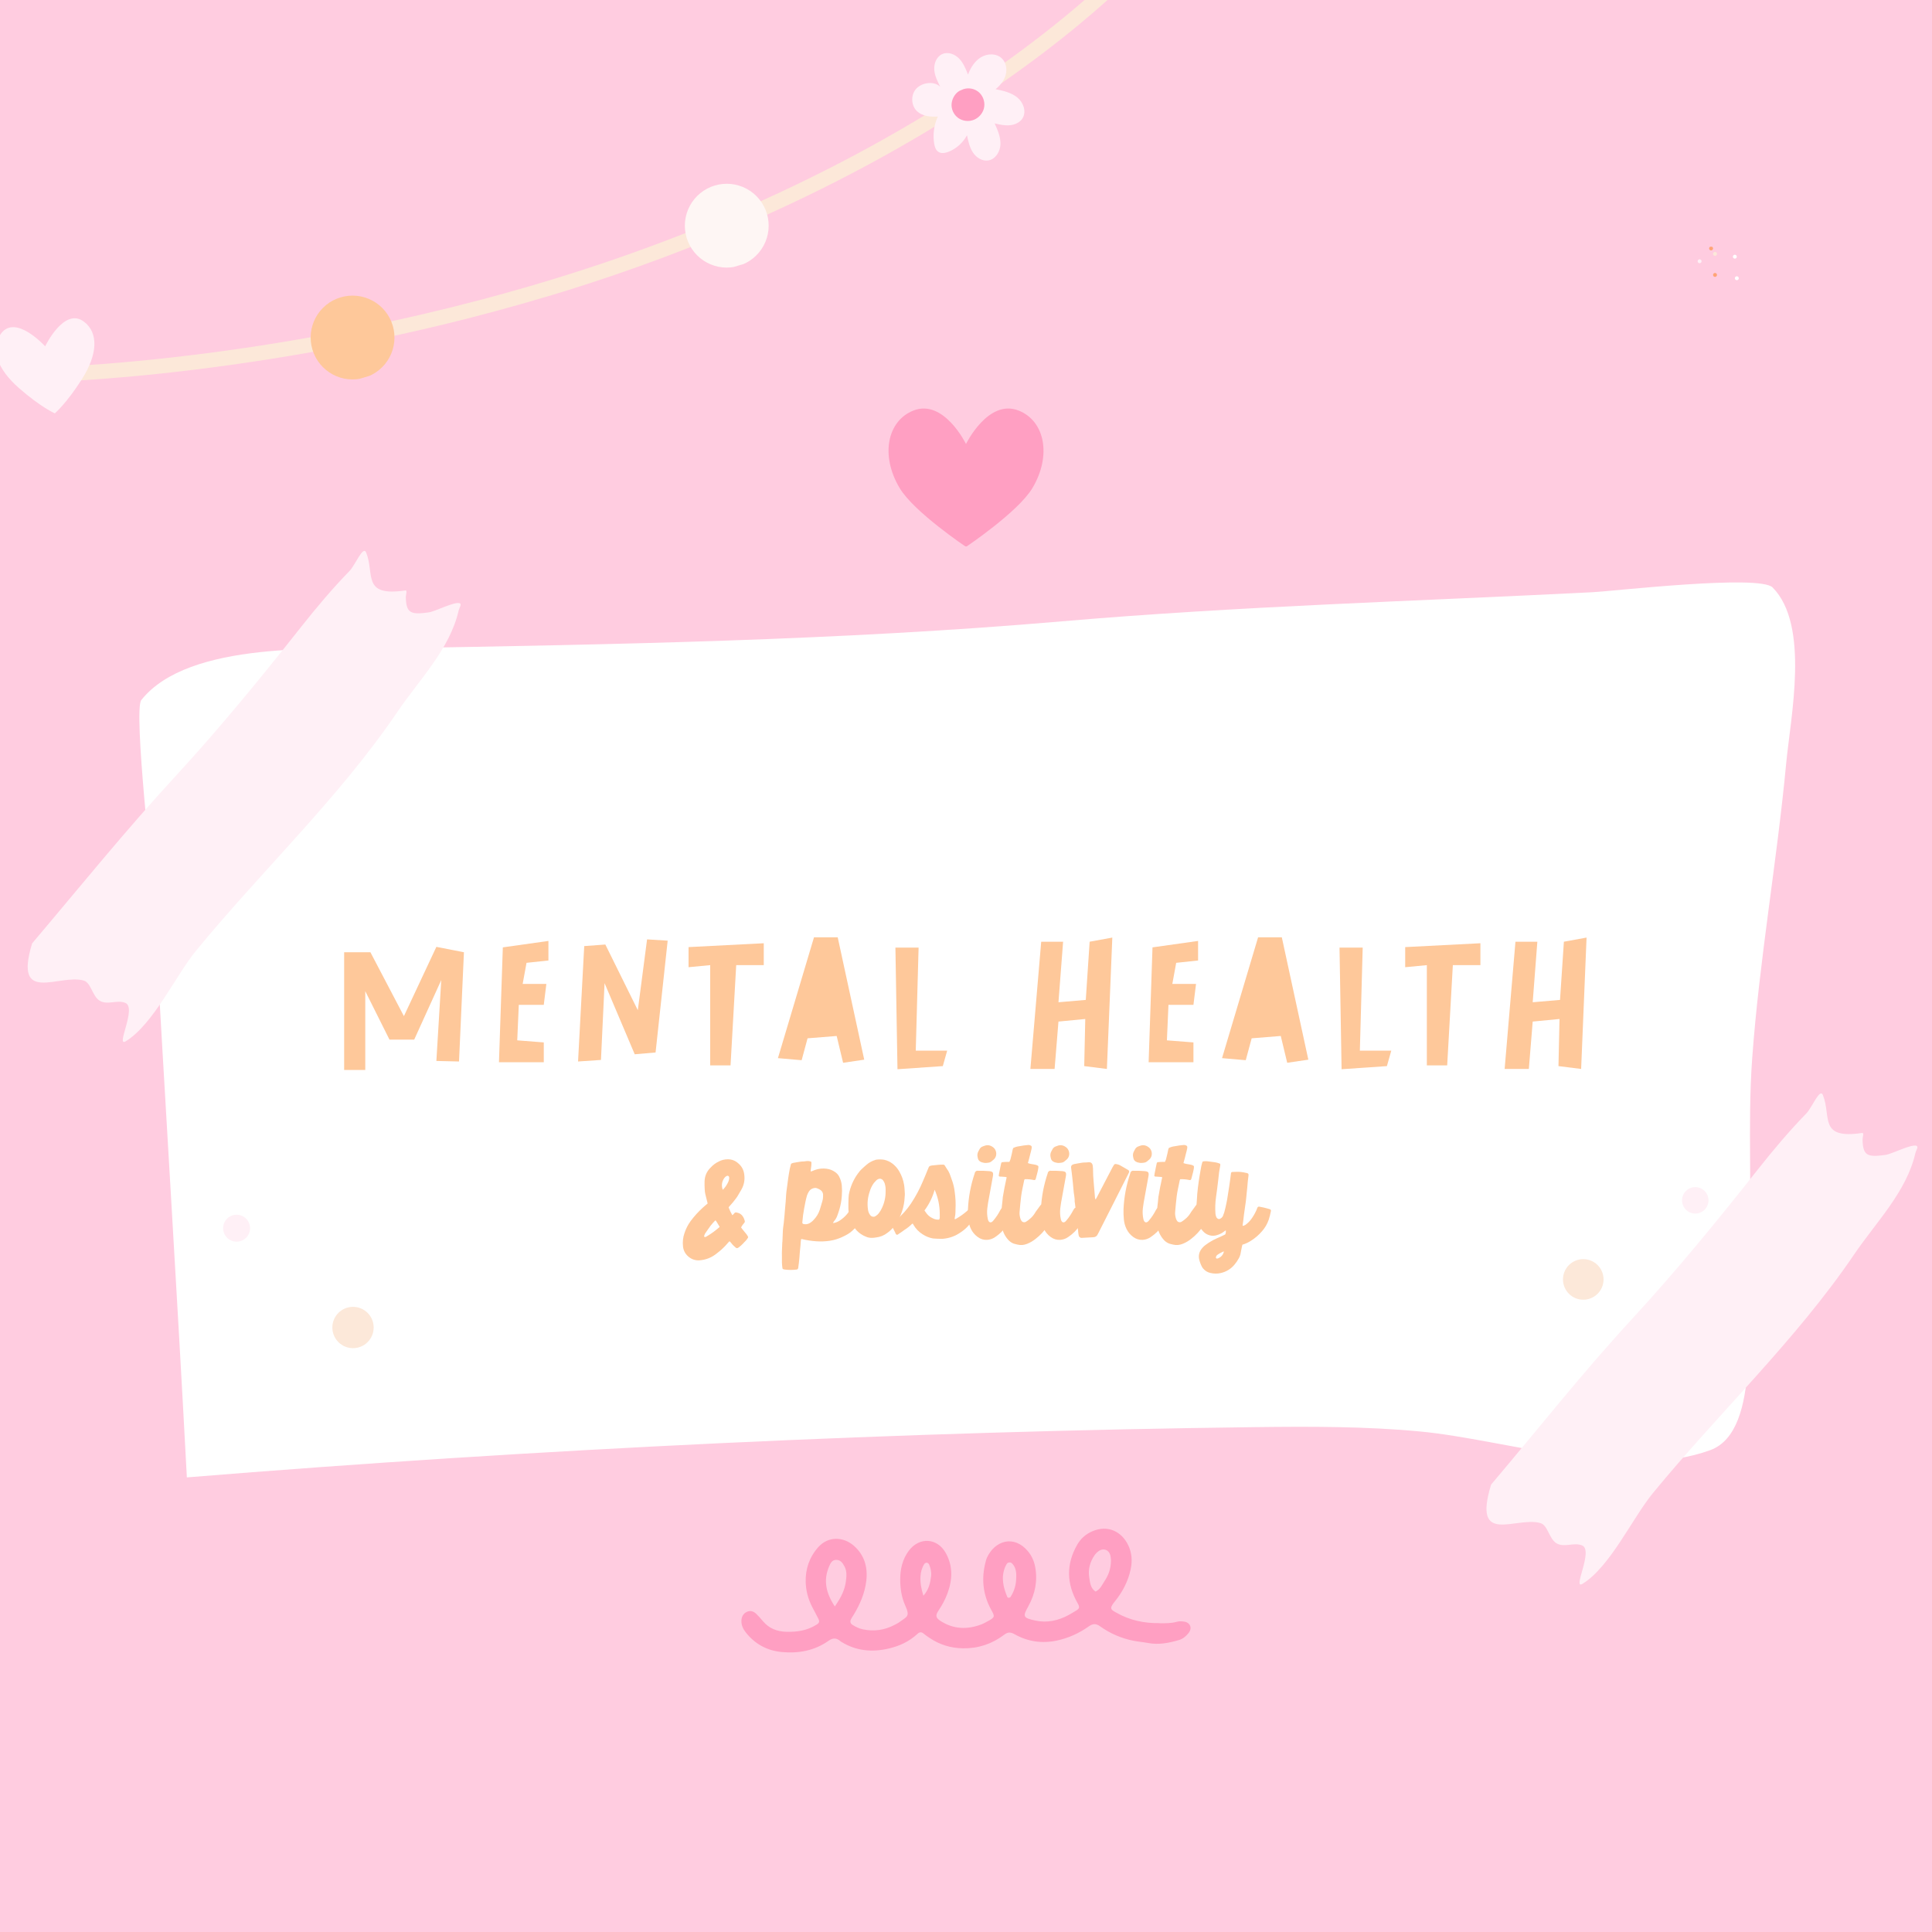 <svg version="1.0" preserveAspectRatio="xMidYMid meet" height="1500" viewBox="0 0 1125 1125" zoomAndPan="magnify" width="1500" xmlns:xlink="http://www.w3.org/1999/xlink" xmlns="http://www.w3.org/2000/svg"><defs><g></g><clipPath id="bd89d21ad6"><path clip-rule="nonzero" d="M 517 237.891 L 608 237.891 L 608 318.141 L 517 318.141 Z M 517 237.891"></path></clipPath><clipPath id="0b3f8c2249"><path clip-rule="nonzero" d="M 20 0 L 716 0 L 716 223 L 20 223 Z M 20 0"></path></clipPath><clipPath id="833d5c71a9"><path clip-rule="nonzero" d="M -30.988 116.305 L 723.523 -109.227 L 771.852 52.453 L 17.34 277.988 Z M -30.988 116.305"></path></clipPath><clipPath id="ae0180fbf8"><path clip-rule="nonzero" d="M -30.988 116.305 L 723.523 -109.227 L 771.852 52.453 L 17.34 277.988 Z M -30.988 116.305"></path></clipPath><clipPath id="9154a7be05"><path clip-rule="nonzero" d="M 0 185 L 55 185 L 55 241 L 0 241 Z M 0 185"></path></clipPath><clipPath id="f623762def"><path clip-rule="nonzero" d="M -30.988 116.305 L 723.523 -109.227 L 771.852 52.453 L 17.34 277.988 Z M -30.988 116.305"></path></clipPath><clipPath id="c3a474641f"><path clip-rule="nonzero" d="M -30.988 116.305 L 723.523 -109.227 L 771.852 52.453 L 17.34 277.988 Z M -30.988 116.305"></path></clipPath><clipPath id="8a9f7cb1b8"><path clip-rule="nonzero" d="M 180 172 L 230 172 L 230 221 L 180 221 Z M 180 172"></path></clipPath><clipPath id="f01238e636"><path clip-rule="nonzero" d="M -30.988 116.305 L 723.523 -109.227 L 771.852 52.453 L 17.34 277.988 Z M -30.988 116.305"></path></clipPath><clipPath id="5404c6c097"><path clip-rule="nonzero" d="M -30.988 116.305 L 723.523 -109.227 L 771.852 52.453 L 17.34 277.988 Z M -30.988 116.305"></path></clipPath><clipPath id="50ddf24abf"><path clip-rule="nonzero" d="M 398 107 L 448 107 L 448 156 L 398 156 Z M 398 107"></path></clipPath><clipPath id="bd4f6bcb06"><path clip-rule="nonzero" d="M -30.988 116.305 L 723.523 -109.227 L 771.852 52.453 L 17.34 277.988 Z M -30.988 116.305"></path></clipPath><clipPath id="ca6a5562de"><path clip-rule="nonzero" d="M -30.988 116.305 L 723.523 -109.227 L 771.852 52.453 L 17.34 277.988 Z M -30.988 116.305"></path></clipPath><clipPath id="b165a90252"><path clip-rule="nonzero" d="M 531 30 L 597 30 L 597 94 L 531 94 Z M 531 30"></path></clipPath><clipPath id="798d7fccc4"><path clip-rule="nonzero" d="M -30.988 116.305 L 723.523 -109.227 L 771.852 52.453 L 17.34 277.988 Z M -30.988 116.305"></path></clipPath><clipPath id="53c80dcc6a"><path clip-rule="nonzero" d="M -30.988 116.305 L 723.523 -109.227 L 771.852 52.453 L 17.34 277.988 Z M -30.988 116.305"></path></clipPath><clipPath id="7a732106ca"><path clip-rule="nonzero" d="M 554 51 L 574 51 L 574 71 L 554 71 Z M 554 51"></path></clipPath><clipPath id="b46a4f734e"><path clip-rule="nonzero" d="M -30.988 116.305 L 723.523 -109.227 L 771.852 52.453 L 17.34 277.988 Z M -30.988 116.305"></path></clipPath><clipPath id="b1a3482a6a"><path clip-rule="nonzero" d="M -30.988 116.305 L 723.523 -109.227 L 771.852 52.453 L 17.34 277.988 Z M -30.988 116.305"></path></clipPath><clipPath id="c5f4888c77"><path clip-rule="nonzero" d="M 158 607 L 228.172 607 L 228.172 694 L 158 694 Z M 158 607"></path></clipPath><clipPath id="5edad9b6d5"><path clip-rule="nonzero" d="M 129.922 707 L 146 707 L 146 724 L 129.922 724 Z M 129.922 707"></path></clipPath><clipPath id="a67c54ab53"><path clip-rule="nonzero" d="M 193 760 L 218 760 L 218 785.512 L 193 785.512 Z M 193 760"></path></clipPath><clipPath id="ec0534500f"><path clip-rule="nonzero" d="M 899.207 599.895 L 969 599.895 L 969 685 L 899.207 685 Z M 899.207 599.895"></path></clipPath><clipPath id="b1b660e67b"><path clip-rule="nonzero" d="M 910 733 L 934 733 L 934 756.645 L 910 756.645 Z M 910 733"></path></clipPath><clipPath id="423377b45e"><path clip-rule="nonzero" d="M 431 890.207 L 694 890.207 L 694 962.207 L 431 962.207 Z M 431 890.207"></path></clipPath><clipPath id="bfd4ef679d"><path clip-rule="nonzero" d="M 988.535 150 L 991 150 L 991 154 L 988.535 154 Z M 988.535 150"></path></clipPath><clipPath id="3faf84398c"><path clip-rule="nonzero" d="M 1010 160 L 1012.535 160 L 1012.535 163.168 L 1010 163.168 Z M 1010 160"></path></clipPath><clipPath id="cb7c2dd865"><path clip-rule="nonzero" d="M 995 143.668 L 998 143.668 L 998 146 L 995 146 Z M 995 143.668"></path></clipPath></defs><rect fill-opacity="1" height="1350" y="-112.5" fill="#ffffff" width="1350" x="-112.5"></rect><rect fill-opacity="1" height="1350" y="-112.5" fill="#ffcce0" width="1350" x="-112.5"></rect><path fill-rule="evenodd" fill-opacity="1" d="M 108.809 860.285 C 102.914 748.516 95.812 636.531 89.652 524.602 C 89.078 514.227 77.578 413.562 82.277 407.645 C 109.863 372.883 189.457 378.16 228.242 377.5 C 358.145 375.277 488.746 372.957 618.277 361.809 C 721.266 352.941 824.07 350.102 927.215 344.855 C 939.73 344.219 1024.602 334.402 1032.184 342.074 C 1053.973 364.121 1042.629 417.492 1040.066 444.758 C 1034.684 502 1024.465 558.906 1020.297 616.246 C 1017.41 656.004 1020.691 695.871 1017.996 735.57 C 1016.066 763.977 1026.449 833.23 995.922 844.398 C 946.785 862.379 877.262 838.332 827.004 833.559 C 795.348 830.551 763.031 830.617 731.258 831.008 C 526.645 833.52 312.656 843.66 108.809 860.285 Z M 108.809 860.285" fill="#ffffff"></path><path fill-rule="evenodd" fill-opacity="1" d="M 18.727 549.305 C 47.832 514.934 72.332 484.402 102.875 451.23 C 128.156 423.77 152.316 394.184 175.465 364.891 C 184.32 353.691 193.59 342.688 203.551 332.449 C 206.898 329.008 211.453 317.324 213.234 321.785 C 218.246 334.324 210.551 347.59 236.043 343.805 C 237.328 343.613 236.277 346.391 236.305 347.688 C 236.504 357.164 239.254 358.031 249.734 356.574 C 253.328 356.078 264.832 350.082 267.73 351.289 C 269.035 351.832 267.383 354.105 267.07 355.484 C 262 377.961 244.027 395.898 231.414 414.508 C 197.508 464.535 152.457 506.922 114.203 553.531 C 102.398 567.914 89.359 596.355 73.293 606.297 C 66.965 610.211 79.871 586.789 72.984 583.98 C 68.074 581.977 62.578 585.492 58 582.684 C 53.801 580.105 52.988 572.234 48.824 571 C 34.617 566.781 7.656 585.48 18.727 549.305 Z M 18.727 549.305" fill="#fff0f6"></path><path fill-rule="evenodd" fill-opacity="1" d="M 868.266 864.477 C 897.375 830.105 920.594 800.324 951.133 767.152 C 976.418 739.688 1000.574 710.102 1023.727 680.809 C 1032.578 669.609 1041.848 658.605 1051.809 648.371 C 1055.164 644.93 1059.715 633.25 1061.492 637.707 C 1066.508 650.242 1058.812 663.512 1084.309 659.723 C 1085.586 659.535 1084.539 662.309 1084.562 663.609 C 1084.766 673.086 1087.516 673.949 1097.996 672.496 C 1101.586 671.996 1113.09 666 1115.992 667.211 C 1117.301 667.75 1115.641 670.02 1115.332 671.402 C 1110.266 693.879 1092.293 711.812 1079.676 730.43 C 1045.773 780.453 1000.723 822.844 962.465 869.449 C 950.66 883.832 937.621 912.273 921.559 922.215 C 915.23 926.129 928.137 902.707 921.246 899.898 C 916.34 897.895 910.844 901.41 906.262 898.602 C 902.062 896.027 901.254 888.16 897.09 886.918 C 882.875 882.699 857.199 900.652 868.266 864.477 Z M 868.266 864.477" fill="#fff0f6"></path><g clip-path="url(#bd89d21ad6)"><path fill-rule="nonzero" fill-opacity="1" d="M 593.086 239.051 C 575.375 232.086 562.496 258.531 562.496 258.531 C 562.496 258.531 549.621 232.086 531.906 239.051 C 516.625 245.074 512.508 265.301 523.922 284.285 C 532.238 298.156 562.523 318.441 562.523 318.441 C 562.523 318.441 592.812 298.129 601.129 284.285 C 612.512 265.301 608.395 245.047 593.113 239.051 Z M 593.086 239.051" fill="#ff9fc2"></path></g><g clip-path="url(#0b3f8c2249)"><g clip-path="url(#833d5c71a9)"><g clip-path="url(#ae0180fbf8)"><path fill-rule="nonzero" fill-opacity="1" d="M 318.004 172.812 C 160.891 219.773 26.84 222.496 25.207 222.492 C 22.805 222.516 20.859 220.648 20.836 218.25 C 20.812 215.848 22.691 213.938 25.082 213.879 C 27.074 213.852 227.215 209.785 424.43 125.324 C 640.43 32.84 706.844 -82.812 707.484 -83.941 C 708.664 -86.008 711.262 -86.746 713.352 -85.617 C 715.418 -84.438 716.191 -81.852 715.023 -79.746 C 714.367 -78.531 697.953 -49.461 654.207 -8.465 C 614.027 29.18 542.145 84.344 427.828 133.289 C 390.883 149.109 353.836 162.141 318.016 172.848 Z M 318.004 172.812" fill="#fce8d9"></path></g></g></g><g clip-path="url(#9154a7be05)"><g clip-path="url(#f623762def)"><g clip-path="url(#c3a474641f)"><path fill-rule="nonzero" fill-opacity="1" d="M 48.852 187.301 C 37.348 178.578 26.293 201.68 26.293 201.68 C 26.293 201.68 9.133 182.645 0.566 194.266 C -5.855 202.961 -1.711 214.785 11.02 225.961 C 23.797 237.16 31.914 240.695 31.914 240.695 C 31.914 240.695 38.699 234.992 47.797 220.641 C 56.859 206.297 57.484 193.781 48.84 187.266 Z M 48.852 187.301" fill="#fff0f6"></path></g></g></g><g clip-path="url(#8a9f7cb1b8)"><g clip-path="url(#f01238e636)"><g clip-path="url(#5404c6c097)"><path fill-rule="nonzero" fill-opacity="1" d="M 228.676 189.551 C 228.906 190.316 229.098 191.094 229.25 191.879 C 229.402 192.664 229.516 193.453 229.59 194.25 C 229.668 195.043 229.703 195.84 229.699 196.641 C 229.695 197.441 229.652 198.238 229.57 199.031 C 229.492 199.828 229.371 200.617 229.211 201.398 C 229.051 202.184 228.855 202.957 228.621 203.719 C 228.383 204.484 228.113 205.234 227.805 205.973 C 227.496 206.711 227.152 207.43 226.77 208.133 C 226.391 208.836 225.977 209.52 225.531 210.184 C 225.086 210.844 224.605 211.484 224.098 212.098 C 223.586 212.715 223.051 213.305 222.48 213.867 C 221.914 214.43 221.32 214.965 220.699 215.469 C 220.082 215.973 219.438 216.445 218.77 216.887 C 218.105 217.328 217.418 217.738 216.711 218.109 C 216.004 218.484 215.281 218.824 214.543 219.125 C 213.805 219.43 213.051 219.695 212.285 219.922 C 211.52 220.152 210.742 220.344 209.961 220.496 C 209.176 220.648 208.387 220.762 207.59 220.836 C 206.793 220.914 205.996 220.949 205.195 220.945 C 204.398 220.941 203.602 220.898 202.805 220.816 C 202.012 220.734 201.223 220.617 200.438 220.457 C 199.656 220.297 198.879 220.102 198.117 219.867 C 197.352 219.629 196.602 219.359 195.867 219.051 C 195.129 218.742 194.406 218.395 193.703 218.016 C 193 217.637 192.316 217.223 191.656 216.777 C 190.992 216.332 190.352 215.852 189.738 215.344 C 189.121 214.832 188.531 214.293 187.969 213.727 C 187.406 213.16 186.875 212.566 186.367 211.945 C 185.863 211.328 185.391 210.684 184.949 210.016 C 184.508 209.352 184.102 208.664 183.727 207.957 C 183.352 207.25 183.016 206.527 182.711 205.789 C 182.41 205.051 182.145 204.297 181.914 203.531 C 181.684 202.766 181.496 201.988 181.344 201.203 C 181.188 200.422 181.074 199.629 181 198.836 C 180.926 198.039 180.891 197.242 180.891 196.441 C 180.895 195.645 180.938 194.848 181.02 194.051 C 181.102 193.254 181.223 192.465 181.379 191.684 C 181.539 190.898 181.738 190.125 181.973 189.363 C 182.207 188.598 182.48 187.848 182.789 187.109 C 183.098 186.375 183.441 185.652 183.82 184.949 C 184.199 184.246 184.613 183.562 185.059 182.902 C 185.508 182.238 185.984 181.598 186.496 180.984 C 187.004 180.367 187.543 179.777 188.109 179.215 C 188.676 178.652 189.27 178.117 189.891 177.613 C 190.512 177.109 191.152 176.637 191.82 176.195 C 192.488 175.754 193.172 175.348 193.879 174.973 C 194.586 174.598 195.309 174.262 196.047 173.957 C 196.789 173.656 197.543 173.391 198.309 173.16 C 199.074 172.93 199.848 172.738 200.633 172.586 C 201.418 172.434 202.207 172.32 203.004 172.246 C 203.797 172.172 204.598 172.133 205.395 172.137 C 206.195 172.141 206.992 172.184 207.785 172.266 C 208.582 172.348 209.371 172.469 210.152 172.625 C 210.938 172.785 211.711 172.98 212.477 173.219 C 213.238 173.453 213.988 173.723 214.727 174.035 C 215.465 174.344 216.184 174.688 216.887 175.066 C 217.59 175.445 218.273 175.859 218.938 176.305 C 219.598 176.754 220.238 177.23 220.855 177.738 C 221.469 178.25 222.059 178.789 222.621 179.355 C 223.184 179.922 223.719 180.516 224.223 181.137 C 224.727 181.758 225.199 182.398 225.641 183.066 C 226.082 183.73 226.492 184.418 226.863 185.125 C 227.238 185.832 227.578 186.555 227.879 187.293 C 228.184 188.035 228.449 188.785 228.676 189.551 Z M 228.676 189.551" fill="#fec89a"></path></g></g></g><g clip-path="url(#50ddf24abf)"><g clip-path="url(#bd4f6bcb06)"><g clip-path="url(#ca6a5562de)"><path fill-rule="nonzero" fill-opacity="1" d="M 446.566 124.422 C 446.797 125.188 446.988 125.965 447.141 126.746 C 447.293 127.531 447.406 128.324 447.48 129.117 C 447.559 129.914 447.594 130.711 447.59 131.512 C 447.586 132.309 447.543 133.105 447.461 133.902 C 447.383 134.695 447.262 135.484 447.102 136.27 C 446.941 137.051 446.746 137.828 446.512 138.59 C 446.273 139.355 446.004 140.105 445.695 140.84 C 445.387 141.578 445.043 142.301 444.66 143.004 C 444.281 143.707 443.867 144.391 443.422 145.051 C 442.977 145.715 442.496 146.355 441.988 146.969 C 441.477 147.586 440.941 148.176 440.371 148.738 C 439.805 149.301 439.211 149.832 438.59 150.34 C 437.973 150.844 437.328 151.316 436.66 151.758 C 435.996 152.199 435.309 152.605 434.602 152.98 C 433.895 153.355 433.172 153.691 432.434 153.996 C 431.695 154.297 430.941 154.562 430.176 154.793 C 429.41 155.023 428.633 155.211 427.852 155.363 C 427.066 155.52 426.277 155.633 425.48 155.707 C 424.684 155.781 423.887 155.816 423.086 155.816 C 422.289 155.812 421.492 155.77 420.695 155.688 C 419.902 155.605 419.113 155.484 418.328 155.328 C 417.547 155.168 416.77 154.969 416.008 154.734 C 415.242 154.5 414.492 154.227 413.758 153.918 C 413.02 153.609 412.297 153.266 411.594 152.887 C 410.891 152.508 410.207 152.094 409.547 151.648 C 408.883 151.199 408.242 150.723 407.629 150.211 C 407.012 149.703 406.422 149.164 405.859 148.598 C 405.297 148.031 404.766 147.438 404.258 146.816 C 403.754 146.195 403.281 145.555 402.84 144.887 C 402.398 144.219 401.992 143.535 401.617 142.828 C 401.242 142.121 400.906 141.398 400.602 140.66 C 400.301 139.918 400.035 139.168 399.805 138.398 C 399.574 137.633 399.387 136.859 399.234 136.074 C 399.078 135.289 398.965 134.5 398.891 133.703 C 398.816 132.91 398.781 132.109 398.781 131.312 C 398.785 130.512 398.828 129.715 398.91 128.922 C 398.992 128.125 399.113 127.336 399.27 126.555 C 399.43 125.77 399.629 124.996 399.863 124.23 C 400.098 123.469 400.371 122.719 400.68 121.98 C 400.988 121.242 401.332 120.523 401.711 119.82 C 402.09 119.117 402.504 118.434 402.949 117.77 C 403.398 117.109 403.875 116.469 404.387 115.852 C 404.895 115.238 405.434 114.648 406 114.086 C 406.566 113.523 407.16 112.988 407.781 112.484 C 408.402 111.98 409.043 111.508 409.711 111.066 C 410.379 110.625 411.062 110.215 411.77 109.844 C 412.477 109.469 413.199 109.129 413.938 108.828 C 414.68 108.523 415.434 108.258 416.199 108.031 C 416.965 107.801 417.738 107.609 418.523 107.457 C 419.309 107.305 420.098 107.191 420.895 107.117 C 421.688 107.039 422.488 107.004 423.285 107.008 C 424.086 107.012 424.883 107.055 425.676 107.137 C 426.473 107.215 427.262 107.336 428.043 107.496 C 428.828 107.656 429.602 107.852 430.367 108.086 C 431.129 108.324 431.879 108.594 432.617 108.902 C 433.355 109.211 434.074 109.555 434.777 109.938 C 435.48 110.316 436.164 110.73 436.828 111.176 C 437.488 111.621 438.129 112.102 438.746 112.609 C 439.359 113.121 439.949 113.656 440.512 114.227 C 441.074 114.793 441.609 115.387 442.113 116.008 C 442.617 116.625 443.09 117.27 443.531 117.938 C 443.973 118.602 444.383 119.289 444.754 119.996 C 445.129 120.703 445.469 121.426 445.77 122.164 C 446.074 122.902 446.34 123.656 446.566 124.422 Z M 446.566 124.422" fill="#fef6f4"></path></g></g></g><g clip-path="url(#b165a90252)"><g clip-path="url(#798d7fccc4)"><g clip-path="url(#53c80dcc6a)"><path fill-rule="nonzero" fill-opacity="1" d="M 547.543 50.645 C 545.922 47.414 544.246 44.121 544.023 40.512 C 543.801 36.906 545.359 32.969 548.672 31.488 C 551.988 30.012 555.938 31.484 558.465 34.074 C 560.996 36.664 562.348 40.098 563.668 43.418 C 565.203 39.406 567.59 35.512 571.297 33.301 C 575.004 31.09 580.156 30.977 583.281 33.922 C 585.828 36.305 586.547 40.211 585.625 43.547 C 584.707 46.883 582.426 49.77 579.723 51.926 C 584.16 52.844 588.793 53.867 592.34 56.727 C 595.891 59.582 597.812 64.926 595.465 68.812 C 593.938 71.352 590.902 72.668 587.961 72.934 C 585.02 73.199 582.082 72.527 579.184 71.844 C 580.91 75.695 582.688 79.734 582.566 83.973 C 582.445 88.215 579.746 92.695 575.551 93.418 C 572.02 94.027 568.488 91.773 566.539 88.805 C 564.594 85.836 563.801 82.238 563.082 78.738 C 560.809 83.008 557.023 86.465 552.512 88.305 C 550.547 89.098 548.129 89.613 546.375 88.387 C 544.848 87.371 544.262 85.422 543.961 83.594 C 543.113 78.297 543.855 72.727 546.113 67.848 C 541.797 68.16 537.086 67.691 533.961 64.746 C 530.367 61.332 530.246 54.918 533.734 51.426 C 537.223 47.934 544.102 47.062 547.566 50.598" fill="#fff0f6"></path></g></g></g><g clip-path="url(#7a732106ca)"><g clip-path="url(#b46a4f734e)"><g clip-path="url(#b1a3482a6a)"><path fill-rule="nonzero" fill-opacity="1" d="M 559.898 52.383 C 556.773 53.398 554.562 56.793 554.152 60.059 C 553.738 63.324 555.242 66.711 557.902 68.652 C 560.566 70.59 564.23 70.965 567.238 69.699 C 570.32 68.41 572.691 65.414 573.129 62.102 C 573.566 58.785 572.145 55.25 569.422 53.25 C 566.703 51.246 562.879 50.879 559.898 52.383" fill="#ff9fc2"></path></g></g></g><g fill-opacity="1" fill="#fec89a"><g transform="translate(193.944, 621.7)"><g><path d="M 6.453 -67.203 L 21.75 -67.203 L 41.25 -30 L 60.156 -70.344 L 76.203 -67.203 L 73.344 -3.594 L 60.156 -3.906 L 63 -51 L 47.25 -16.344 L 32.844 -16.344 L 18.75 -44.547 L 18.75 1.344 L 6.453 1.344 Z M 6.453 -67.203"></path></g></g></g><g fill-opacity="1" fill="#fec89a"><g transform="translate(284.094, 621.7)"><g><path d="M 8.703 -70.047 L 35.25 -73.797 L 35.25 -62.406 L 22.5 -61.047 L 20.25 -48.75 L 34.047 -48.75 L 32.547 -36.594 L 18 -36.594 L 17.094 -15.906 L 32.547 -14.703 L 32.547 -3.156 L 6.453 -3.156 Z M 8.703 -70.047"></path></g></g></g><g fill-opacity="1" fill="#fec89a"><g transform="translate(333.444, 621.7)"><g><path d="M 6.75 -70.797 L 19.047 -71.703 L 37.953 -33.453 L 43.344 -74.703 L 55.344 -73.953 L 48.297 -8.844 L 36.156 -7.797 L 18.594 -49.203 L 16.5 -4.5 L 3.156 -3.594 Z M 6.75 -70.797"></path></g></g></g><g fill-opacity="1" fill="#fec89a"><g transform="translate(400.644, 621.7)"><g><path d="M 12.906 -59.703 L 0.297 -58.5 L 0.297 -70.203 L 44.094 -72.453 L 44.094 -59.703 L 28.047 -59.703 L 24.75 -1.344 L 12.906 -1.344 Z M 12.906 -59.703"></path></g></g></g><g fill-opacity="1" fill="#fec89a"><g transform="translate(453.144, 621.7)"><g><path d="M -0.156 -5.547 L 20.844 -75.906 L 34.656 -75.906 L 50.094 -4.656 L 37.797 -2.844 L 34.047 -18.453 L 17.094 -17.094 L 13.656 -4.344 Z M -0.156 -5.547"></path></g></g></g><g fill-opacity="1" fill="#fec89a"><g transform="translate(514.944, 621.7)"><g><path d="M 7.656 0.906 L 6.453 -69.906 L 19.953 -69.906 L 18.297 -9.906 L 36.594 -9.906 L 34.047 -0.906 Z M 7.656 0.906"></path></g></g></g><g fill-opacity="1" fill="#fec89a"><g transform="translate(559.344, 621.7)"><g></g></g></g><g fill-opacity="1" fill="#fec89a"><g transform="translate(594.294, 621.7)"><g><path d="M 5.703 0.75 L 12 -73.344 L 24.75 -73.344 L 22.047 -38.094 L 37.953 -39.453 L 40.203 -73.344 L 53.406 -75.75 L 50.25 0.75 L 37.047 -0.906 L 37.656 -28.344 L 22.047 -26.844 L 19.797 0.75 Z M 5.703 0.75"></path></g></g></g><g fill-opacity="1" fill="#fec89a"><g transform="translate(662.394, 621.7)"><g><path d="M 8.703 -70.047 L 35.25 -73.797 L 35.25 -62.406 L 22.5 -61.047 L 20.25 -48.75 L 34.047 -48.75 L 32.547 -36.594 L 18 -36.594 L 17.094 -15.906 L 32.547 -14.703 L 32.547 -3.156 L 6.453 -3.156 Z M 8.703 -70.047"></path></g></g></g><g fill-opacity="1" fill="#fec89a"><g transform="translate(711.744, 621.7)"><g><path d="M -0.156 -5.547 L 20.844 -75.906 L 34.656 -75.906 L 50.094 -4.656 L 37.797 -2.844 L 34.047 -18.453 L 17.094 -17.094 L 13.656 -4.344 Z M -0.156 -5.547"></path></g></g></g><g fill-opacity="1" fill="#fec89a"><g transform="translate(773.544, 621.7)"><g><path d="M 7.656 0.906 L 6.453 -69.906 L 19.953 -69.906 L 18.297 -9.906 L 36.594 -9.906 L 34.047 -0.906 Z M 7.656 0.906"></path></g></g></g><g fill-opacity="1" fill="#fec89a"><g transform="translate(817.944, 621.7)"><g><path d="M 12.906 -59.703 L 0.297 -58.5 L 0.297 -70.203 L 44.094 -72.453 L 44.094 -59.703 L 28.047 -59.703 L 24.75 -1.344 L 12.906 -1.344 Z M 12.906 -59.703"></path></g></g></g><g fill-opacity="1" fill="#fec89a"><g transform="translate(870.444, 621.7)"><g><path d="M 5.703 0.75 L 12 -73.344 L 24.75 -73.344 L 22.047 -38.094 L 37.953 -39.453 L 40.203 -73.344 L 53.406 -75.75 L 50.25 0.75 L 37.047 -0.906 L 37.656 -28.344 L 22.047 -26.844 L 19.797 0.75 Z M 5.703 0.75"></path></g></g></g><g fill-opacity="1" fill="#fec89a"><g transform="translate(394.131, 723.005)"><g><path d="M 41.328 -3.109 C 41.555 -2.785 41.555 -2.461 41.328 -2.141 C 40.91 -1.453 40.406 -0.805 39.812 -0.203 C 39.625 -0.023 39.426 0.164 39.219 0.375 C 39.02 0.582 38.828 0.801 38.641 1.031 C 37.805 1.906 36.93 2.688 36.016 3.375 C 35.785 3.52 35.578 3.633 35.391 3.719 C 35.066 3.863 34.789 3.844 34.562 3.656 C 34.289 3.52 34.062 3.336 33.875 3.109 C 32.82 2.234 31.906 1.242 31.125 0.141 C 31.031 0.047 30.914 -0.047 30.781 -0.141 C 30.594 -0.141 30.453 -0.082 30.359 0.031 C 30.266 0.145 30.172 0.25 30.078 0.344 C 29.754 0.707 29.441 1.062 29.141 1.406 C 28.848 1.758 28.539 2.098 28.219 2.422 C 26.75 3.984 25.16 5.406 23.453 6.688 C 20.379 9.27 16.836 10.676 12.828 10.906 C 10.484 10.945 8.426 10.195 6.656 8.656 C 4.883 7.113 3.863 5.191 3.594 2.891 C 3.27 0.141 3.566 -2.523 4.484 -5.109 C 5.316 -7.586 6.488 -9.863 8 -11.938 C 10.07 -14.738 12.422 -17.336 15.047 -19.734 C 15.504 -20.148 15.973 -20.562 16.453 -20.969 C 16.941 -21.383 17.438 -21.801 17.938 -22.219 C 17.895 -22.352 17.859 -22.488 17.828 -22.625 C 17.805 -22.77 17.773 -22.91 17.734 -23.047 C 17.547 -23.828 17.348 -24.609 17.141 -25.391 C 16.941 -26.172 16.75 -26.953 16.562 -27.734 C 16.375 -28.609 16.258 -29.504 16.219 -30.422 C 16.125 -31.992 16.098 -33.562 16.141 -35.125 C 16.234 -38.062 17.289 -40.613 19.312 -42.781 C 19.363 -42.781 19.398 -42.801 19.422 -42.844 C 19.441 -42.895 19.477 -42.941 19.531 -42.984 C 20.906 -44.547 22.562 -45.789 24.5 -46.719 C 26.102 -47.539 27.828 -47.953 29.672 -47.953 C 31.973 -47.953 33.973 -47.191 35.672 -45.672 C 37.785 -43.93 38.984 -41.68 39.266 -38.922 C 39.672 -35.836 39.094 -32.938 37.531 -30.219 C 37.164 -29.57 36.785 -28.926 36.391 -28.281 C 36.004 -27.645 35.629 -27.004 35.266 -26.359 C 35.078 -26.078 34.891 -25.801 34.703 -25.531 C 33.367 -23.688 31.941 -21.961 30.422 -20.359 C 30.336 -20.211 30.25 -20.051 30.156 -19.875 C 30.75 -18.352 31.461 -16.859 32.297 -15.391 C 32.754 -15.711 33.145 -16.102 33.469 -16.562 C 33.832 -16.977 34.27 -17.113 34.781 -16.969 C 36.477 -16.695 37.766 -15.828 38.641 -14.359 C 39.004 -13.711 39.281 -13.039 39.469 -12.344 C 39.695 -11.75 39.582 -11.223 39.125 -10.766 C 38.438 -10.023 37.859 -9.195 37.391 -8.281 C 37.484 -8.188 37.566 -8.082 37.641 -7.969 C 37.711 -7.852 37.789 -7.727 37.875 -7.594 C 38.344 -7.039 38.805 -6.473 39.266 -5.891 C 39.723 -5.316 40.18 -4.754 40.641 -4.203 C 40.922 -3.836 41.148 -3.473 41.328 -3.109 Z M 24.281 -8 C 24.375 -8.051 24.469 -8.133 24.562 -8.25 C 24.656 -8.363 24.77 -8.469 24.906 -8.562 C 24.812 -8.738 24.742 -8.883 24.703 -9 C 24.66 -9.113 24.594 -9.219 24.5 -9.312 C 24.219 -9.77 23.938 -10.238 23.656 -10.719 C 23.383 -11.207 23.086 -11.68 22.766 -12.141 C 22.766 -12.191 22.719 -12.227 22.625 -12.25 C 22.539 -12.27 22.453 -12.301 22.359 -12.344 C 21.898 -11.844 21.438 -11.348 20.969 -10.859 C 20.508 -10.379 20.078 -9.863 19.672 -9.312 C 19.117 -8.582 18.578 -7.82 18.047 -7.031 C 17.516 -6.25 16.973 -5.469 16.422 -4.688 C 16.191 -4.227 16.008 -3.75 15.875 -3.25 C 15.82 -3.102 15.852 -2.973 15.969 -2.859 C 16.082 -2.742 16.234 -2.688 16.422 -2.688 C 16.785 -2.688 17.129 -2.828 17.453 -3.109 C 18.098 -3.473 18.727 -3.863 19.344 -4.281 C 19.969 -4.695 20.602 -5.133 21.25 -5.594 C 21.758 -5.957 22.266 -6.348 22.766 -6.766 C 23.273 -7.18 23.781 -7.594 24.281 -8 Z M 27.672 -31.188 C 28.68 -32.383 29.484 -33.695 30.078 -35.125 C 30.359 -35.812 30.5 -36.523 30.5 -37.266 C 30.445 -37.766 30.258 -38.094 29.938 -38.25 C 29.625 -38.414 29.258 -38.383 28.844 -38.156 C 28.426 -37.883 28.055 -37.562 27.734 -37.188 C 26.223 -35.125 25.859 -32.867 26.641 -30.422 C 26.641 -30.422 26.707 -30.352 26.844 -30.219 C 26.977 -30.406 27.113 -30.578 27.25 -30.734 C 27.395 -30.898 27.535 -31.051 27.672 -31.188 Z M 27.672 -31.188"></path></g></g></g><g fill-opacity="1" fill="#fec89a"><g transform="translate(439.042, 723.005)"><g></g></g></g><g fill-opacity="1" fill="#fec89a"><g transform="translate(456.082, 723.005)"><g><path d="M 45.406 -20.906 C 45.906 -20.812 46.18 -20.488 46.234 -19.938 C 46.328 -17.781 45.977 -15.688 45.188 -13.656 C 43.395 -8.969 40.242 -5.539 35.734 -3.375 C 33.617 -2.27 31.414 -1.441 29.125 -0.891 C 28.383 -0.711 27.672 -0.578 26.984 -0.484 C 24.398 -0.117 21.82 -0.023 19.25 -0.203 C 16.395 -0.391 13.566 -0.828 10.766 -1.516 C 10.766 -1.516 10.648 -1.492 10.422 -1.453 C 10.422 -1.359 10.406 -1.254 10.375 -1.141 C 10.352 -1.023 10.32 -0.898 10.281 -0.766 C 10.238 -0.348 10.191 0.078 10.141 0.516 C 10.098 0.953 10.078 1.379 10.078 1.797 C 9.93 3.129 9.801 4.453 9.688 5.766 C 9.57 7.078 9.473 8.375 9.391 9.656 C 9.297 10.531 9.203 11.414 9.109 12.312 C 9.016 13.207 8.898 14.094 8.766 14.969 C 8.805 15.344 8.691 15.664 8.422 15.938 C 8.191 16.219 7.891 16.332 7.516 16.281 C 5.223 16.562 2.945 16.539 0.688 16.219 C 0.5 16.164 0.316 16.117 0.141 16.078 C -0.273 15.984 -0.484 15.727 -0.484 15.312 C -0.523 14.812 -0.582 14.305 -0.656 13.797 C -0.727 13.297 -0.766 12.789 -0.766 12.281 C -0.766 11.633 -0.766 11 -0.766 10.375 C -0.766 9.758 -0.766 9.129 -0.766 8.484 C -0.805 7.148 -0.789 5.805 -0.719 4.453 C -0.656 3.098 -0.598 1.727 -0.547 0.344 C -0.547 0.301 -0.535 0.254 -0.516 0.203 C -0.492 0.16 -0.484 0.113 -0.484 0.062 C -0.43 -1.082 -0.383 -2.219 -0.344 -3.344 C -0.301 -4.469 -0.254 -5.609 -0.203 -6.766 C -0.16 -7.41 -0.094 -8.051 0 -8.688 C 0.094 -9.332 0.188 -10 0.281 -10.688 C 0.32 -11.102 0.363 -11.539 0.406 -12 C 0.457 -12.469 0.504 -12.93 0.547 -13.391 C 0.641 -14.211 0.719 -15.016 0.781 -15.797 C 0.852 -16.578 0.914 -17.383 0.969 -18.219 C 1.145 -20.051 1.305 -21.867 1.453 -23.672 C 1.453 -23.848 1.453 -24.004 1.453 -24.141 C 1.453 -24.285 1.473 -24.426 1.516 -24.562 C 1.566 -26.125 1.68 -27.676 1.859 -29.219 C 2.047 -30.758 2.254 -32.289 2.484 -33.812 C 2.617 -34.781 2.742 -35.742 2.859 -36.703 C 2.973 -37.672 3.125 -38.641 3.312 -39.609 C 3.582 -41.535 3.992 -43.441 4.547 -45.328 C 5.242 -45.742 6.004 -45.973 6.828 -46.016 C 7.148 -46.109 7.473 -46.176 7.797 -46.219 C 8.117 -46.27 8.461 -46.32 8.828 -46.375 C 9.891 -46.602 10.992 -46.719 12.141 -46.719 C 12.461 -46.719 12.785 -46.758 13.109 -46.844 C 14.172 -47.031 15.207 -46.941 16.219 -46.578 C 16.352 -46.348 16.422 -46.094 16.422 -45.812 C 16.422 -45.352 16.398 -44.867 16.359 -44.359 C 16.305 -43.805 16.234 -43.254 16.141 -42.703 C 16.055 -42.16 15.988 -41.633 15.938 -41.125 C 15.988 -41.031 16.055 -40.961 16.141 -40.922 C 16.234 -40.867 16.328 -40.867 16.422 -40.922 C 16.785 -41.055 17.129 -41.191 17.453 -41.328 C 17.773 -41.461 18.117 -41.602 18.484 -41.75 C 20.691 -42.531 22.973 -42.758 25.328 -42.438 C 27.066 -42.207 28.629 -41.609 30.016 -40.641 C 31.117 -39.953 31.969 -39.031 32.562 -37.875 C 33.395 -36.27 33.906 -34.547 34.094 -32.703 C 34.27 -30.629 34.27 -28.562 34.094 -26.5 C 33.906 -23.875 33.441 -21.297 32.703 -18.766 C 32.523 -18.117 32.316 -17.473 32.078 -16.828 C 31.848 -16.191 31.617 -15.551 31.391 -14.906 C 30.984 -13.801 30.383 -12.812 29.594 -11.938 C 29.508 -11.801 29.41 -11.641 29.297 -11.453 C 29.18 -11.266 29.051 -11.082 28.906 -10.906 C 29.133 -10.852 29.391 -10.852 29.672 -10.906 C 30.723 -11.133 31.734 -11.547 32.703 -12.141 C 34.41 -13.242 35.906 -14.555 37.188 -16.078 C 38.383 -17.504 39.191 -19.113 39.609 -20.906 C 39.836 -20.945 40.066 -20.992 40.297 -21.047 C 41.078 -21.047 41.832 -21.047 42.562 -21.047 C 43.301 -21.047 44.062 -21.047 44.844 -21.047 C 45.031 -21.047 45.219 -21 45.406 -20.906 Z M 22.766 -23.531 C 23.047 -24.406 23.188 -25.301 23.188 -26.219 C 23.188 -26.352 23.188 -26.469 23.188 -26.562 C 23.188 -26.656 23.188 -26.75 23.188 -26.844 C 23.281 -28.445 22.586 -29.641 21.109 -30.422 C 20.609 -30.703 20.082 -30.938 19.531 -31.125 C 19.156 -31.258 18.766 -31.301 18.359 -31.25 C 16.703 -31.07 15.484 -30.242 14.703 -28.766 C 14.328 -28.129 14.023 -27.461 13.797 -26.766 C 13.617 -26.172 13.457 -25.562 13.312 -24.938 C 13.176 -24.32 13.039 -23.711 12.906 -23.109 C 12.625 -21.773 12.367 -20.453 12.141 -19.141 C 11.91 -17.836 11.703 -16.52 11.516 -15.188 C 11.43 -14.539 11.363 -13.867 11.312 -13.172 C 11.27 -12.484 11.203 -11.816 11.109 -11.172 C 11.066 -10.941 11.113 -10.758 11.25 -10.625 C 11.344 -10.438 11.504 -10.32 11.734 -10.281 C 12.879 -10 14.004 -10.113 15.109 -10.625 C 16.117 -11.176 16.992 -11.867 17.734 -12.703 C 19.336 -14.359 20.508 -16.285 21.25 -18.484 C 21.477 -19.316 21.727 -20.145 22 -20.969 C 22.281 -21.801 22.535 -22.656 22.766 -23.531 Z M 22.766 -23.531"></path></g></g></g><g fill-opacity="1" fill="#fec89a"><g transform="translate(493.612, 723.005)"><g><path d="M 33.266 -28.078 C 33.305 -27.484 33.281 -26.863 33.188 -26.219 C 32.957 -20.332 31.207 -14.973 27.938 -10.141 C 26.602 -8.16 24.992 -6.484 23.109 -5.109 C 21.129 -3.586 18.898 -2.691 16.422 -2.422 C 16.055 -2.367 15.676 -2.316 15.281 -2.266 C 14.895 -2.223 14.516 -2.203 14.141 -2.203 C 12.859 -2.16 11.617 -2.414 10.422 -2.969 C 8.484 -3.75 6.781 -4.898 5.312 -6.422 C 4.801 -6.973 4.344 -7.547 3.938 -8.141 C 3.008 -9.566 2.297 -11.109 1.797 -12.766 C 1.285 -14.191 0.895 -15.641 0.625 -17.109 C 0.57 -17.473 0.52 -17.828 0.469 -18.172 C 0.426 -18.523 0.406 -18.883 0.406 -19.25 C 0.406 -20.312 0.406 -21.359 0.406 -22.391 C 0.406 -23.422 0.43 -24.469 0.484 -25.531 C 0.523 -26.727 0.707 -27.926 1.031 -29.125 C 2.133 -33.531 4.113 -37.484 6.969 -40.984 C 7.383 -41.492 7.82 -41.953 8.281 -42.359 C 8.738 -42.773 9.188 -43.191 9.625 -43.609 C 10.062 -44.023 10.508 -44.414 10.969 -44.781 C 12.531 -46.113 14.281 -47.055 16.219 -47.609 C 16.395 -47.703 16.578 -47.75 16.766 -47.75 C 18.285 -47.938 19.781 -47.91 21.25 -47.672 C 23.094 -47.266 24.75 -46.484 26.219 -45.328 C 27.781 -44.086 29.047 -42.617 30.016 -40.922 C 31.441 -38.484 32.383 -35.859 32.844 -33.047 C 32.977 -32.223 33.066 -31.395 33.109 -30.562 C 33.16 -29.738 33.211 -28.91 33.266 -28.078 Z M 20.078 -19.875 C 21.461 -22.906 22.129 -26.078 22.078 -29.391 C 22.172 -30.953 21.988 -32.473 21.531 -33.953 C 21.301 -34.586 20.977 -35.18 20.562 -35.734 C 20.238 -36.148 19.82 -36.426 19.312 -36.562 C 18.812 -36.707 18.305 -36.664 17.797 -36.438 C 17.391 -36.25 17.023 -36.016 16.703 -35.734 C 16.191 -35.234 15.707 -34.707 15.25 -34.156 C 14.145 -32.633 13.336 -30.977 12.828 -29.188 C 11.641 -25.781 11.297 -22.305 11.797 -18.766 C 11.93 -17.523 12.367 -16.422 13.109 -15.453 C 13.473 -14.953 13.969 -14.645 14.594 -14.531 C 15.219 -14.414 15.781 -14.539 16.281 -14.906 C 16.969 -15.32 17.566 -15.848 18.078 -16.484 C 18.898 -17.547 19.566 -18.676 20.078 -19.875 Z M 20.078 -19.875"></path></g></g></g><g fill-opacity="1" fill="#fec89a"><g transform="translate(527.968, 723.005)"><g><path d="M 37.469 -18.703 C 37.469 -18.191 37.477 -17.68 37.5 -17.172 C 37.52 -16.672 37.508 -16.164 37.469 -15.656 C 37.414 -14.926 37.352 -14.203 37.281 -13.484 C 37.219 -12.773 37.141 -12.051 37.047 -11.312 C 37.098 -10.625 36.848 -10.098 36.297 -9.734 C 34.961 -8.117 33.422 -6.738 31.672 -5.594 C 28.492 -3.289 24.953 -1.977 21.047 -1.656 C 19.109 -1.613 17.176 -1.68 15.25 -1.859 C 13.082 -2.273 11.082 -3.082 9.25 -4.281 C 6.988 -5.707 5.191 -7.594 3.859 -9.938 C 3.816 -10.125 3.727 -10.285 3.594 -10.422 C 3.594 -10.422 3.547 -10.441 3.453 -10.484 C 3.316 -10.441 3.203 -10.395 3.109 -10.344 C 1.773 -9.008 0.301 -7.836 -1.312 -6.828 C -1.863 -6.41 -2.426 -6.004 -3 -5.609 C -3.57 -5.223 -4.133 -4.848 -4.688 -4.484 C -4.738 -4.441 -4.797 -4.395 -4.859 -4.344 C -4.93 -4.301 -4.988 -4.254 -5.031 -4.203 C -5.582 -3.836 -6.047 -3.977 -6.422 -4.625 C -6.461 -4.719 -6.504 -4.805 -6.547 -4.891 C -6.598 -4.984 -6.625 -5.078 -6.625 -5.172 C -7.5 -6.828 -8.348 -8.484 -9.172 -10.141 C -9.223 -10.273 -9.27 -10.414 -9.312 -10.562 C -9.219 -10.602 -9.145 -10.656 -9.094 -10.719 C -9.051 -10.789 -9.008 -10.828 -8.969 -10.828 C -7.863 -11.242 -6.898 -11.844 -6.078 -12.625 C -2.805 -15.383 0.023 -18.535 2.422 -22.078 C 5.266 -26.359 7.656 -30.844 9.594 -35.531 C 10.094 -36.688 10.582 -37.848 11.062 -39.016 C 11.551 -40.191 12.023 -41.352 12.484 -42.5 C 12.766 -43.281 13.02 -43.75 13.25 -43.906 C 13.477 -44.07 13.961 -44.223 14.703 -44.359 C 15.297 -44.41 15.891 -44.469 16.484 -44.531 C 17.086 -44.602 17.688 -44.664 18.281 -44.719 C 18.738 -44.758 19.195 -44.789 19.656 -44.812 C 20.125 -44.832 20.586 -44.844 21.047 -44.844 C 21.641 -44.895 22.051 -44.664 22.281 -44.156 C 22.602 -43.602 22.938 -43.07 23.281 -42.562 C 23.633 -42.062 23.969 -41.562 24.281 -41.062 C 24.832 -40.039 25.27 -39.004 25.594 -37.953 C 25.969 -36.941 26.316 -35.953 26.641 -34.984 C 27.273 -33.098 27.707 -31.145 27.938 -29.125 C 28.445 -25.664 28.609 -22.191 28.422 -18.703 C 28.422 -18.191 28.41 -17.68 28.391 -17.172 C 28.367 -16.672 28.336 -16.164 28.297 -15.656 C 28.242 -15.289 28.18 -14.938 28.109 -14.594 C 28.047 -14.25 27.988 -13.914 27.938 -13.594 C 27.938 -13.457 27.938 -13.316 27.938 -13.172 C 28.082 -13.086 28.211 -13.066 28.328 -13.109 C 28.441 -13.148 28.547 -13.195 28.641 -13.25 C 31.078 -14.625 33.328 -16.234 35.391 -18.078 C 35.578 -18.266 35.75 -18.445 35.906 -18.625 C 36.07 -18.812 36.223 -19 36.359 -19.188 C 36.547 -19.363 36.754 -19.43 36.984 -19.391 C 37.348 -19.297 37.508 -19.066 37.469 -18.703 Z M 18.906 -12.828 C 19.094 -13.242 19.207 -13.586 19.25 -13.859 C 19.289 -14.141 19.289 -14.879 19.25 -16.078 C 19.25 -20.992 18.258 -25.707 16.281 -30.219 C 15.039 -25.801 13.062 -21.773 10.344 -18.141 C 11.219 -16.805 12.035 -15.797 12.797 -15.109 C 13.555 -14.422 14.602 -13.801 15.938 -13.25 C 16.906 -12.883 17.895 -12.742 18.906 -12.828 Z M 18.906 -12.828"></path></g></g></g><g fill-opacity="1" fill="#fec89a"><g transform="translate(563.359, 723.005)"><g><path d="M 27.188 -16.484 C 27.227 -16.211 27.18 -15.984 27.047 -15.797 C 25.16 -12.078 22.77 -8.723 19.875 -5.734 C 18.719 -4.578 17.426 -3.523 16 -2.578 C 14.582 -1.641 13.047 -1.125 11.391 -1.031 C 9.41 -0.938 7.578 -1.508 5.891 -2.75 C 4.211 -4 2.938 -5.52 2.062 -7.312 C 1.195 -9.062 0.672 -10.938 0.484 -12.938 C 0.297 -14.938 0.227 -16.926 0.281 -18.906 C 0.602 -26.031 1.91 -32.977 4.203 -39.75 C 4.254 -40.25 4.488 -40.66 4.906 -40.984 C 5.312 -41.266 5.77 -41.359 6.281 -41.266 C 8.395 -41.305 10.508 -41.238 12.625 -41.062 C 13.781 -40.969 14.484 -40.688 14.734 -40.219 C 14.984 -39.758 14.992 -38.977 14.766 -37.875 L 12.562 -25.734 C 12.145 -23.66 11.805 -21.555 11.547 -19.422 C 11.297 -17.285 11.406 -15.16 11.875 -13.047 C 11.957 -12.672 12.094 -12.312 12.281 -11.969 C 12.469 -11.625 12.742 -11.383 13.109 -11.25 C 13.523 -11.156 13.906 -11.234 14.25 -11.484 C 14.594 -11.742 14.906 -12.055 15.188 -12.422 C 16.695 -14.211 17.984 -16.145 19.047 -18.219 C 19.223 -18.582 19.438 -18.926 19.688 -19.25 C 19.945 -19.57 20.258 -19.754 20.625 -19.797 C 21.039 -19.797 21.41 -19.707 21.734 -19.531 C 23.484 -18.832 25.141 -18.004 26.703 -17.047 C 26.797 -16.953 26.891 -16.859 26.984 -16.766 C 27.117 -16.672 27.188 -16.578 27.188 -16.484 Z M 8.219 -46.234 C 6.875 -46.734 6.113 -47.676 5.938 -49.062 C 5.613 -50.301 5.75 -51.473 6.344 -52.578 C 6.531 -52.848 6.691 -53.145 6.828 -53.469 C 7.285 -54.531 8.066 -55.223 9.172 -55.547 C 9.266 -55.586 9.359 -55.617 9.453 -55.641 C 9.547 -55.672 9.641 -55.707 9.734 -55.75 C 11.473 -56.438 13.129 -56.227 14.703 -55.125 C 15.523 -54.57 16.109 -53.82 16.453 -52.875 C 16.797 -51.938 16.852 -50.988 16.625 -50.031 C 16.352 -49.008 15.801 -48.18 14.969 -47.547 C 14.738 -47.398 14.535 -47.238 14.359 -47.062 C 13.805 -46.508 13.172 -46.16 12.453 -46.016 C 11.742 -45.879 11 -45.812 10.219 -45.812 C 9.52 -45.906 8.852 -46.047 8.219 -46.234 Z M 8.219 -46.234"></path></g></g></g><g fill-opacity="1" fill="#fec89a"><g transform="translate(582.399, 723.005)"><g><path d="M 14.422 -36.359 C 14.328 -36.359 14.258 -36.336 14.219 -36.297 C 14.125 -36.16 14.051 -36 14 -35.812 C 13.82 -34.977 13.648 -34.145 13.484 -33.312 C 13.328 -32.488 13.156 -31.664 12.969 -30.844 C 12.832 -30.102 12.691 -29.375 12.547 -28.656 C 12.41 -27.945 12.301 -27.227 12.219 -26.5 C 12.031 -24.977 11.863 -23.457 11.719 -21.938 C 11.582 -20.426 11.445 -18.91 11.312 -17.391 C 11.219 -16.285 11.312 -15.18 11.594 -14.078 C 11.727 -13.391 11.977 -12.77 12.344 -12.219 C 12.625 -11.75 13.031 -11.457 13.562 -11.344 C 14.094 -11.227 14.586 -11.312 15.047 -11.594 C 15.734 -12.008 16.398 -12.492 17.047 -13.047 C 18.379 -14.098 19.484 -15.363 20.359 -16.844 C 20.453 -17.02 20.539 -17.176 20.625 -17.312 C 21.094 -17.957 21.555 -18.586 22.016 -19.203 C 22.473 -19.828 22.93 -20.461 23.391 -21.109 C 23.672 -21.43 23.898 -21.613 24.078 -21.656 C 24.266 -21.707 24.539 -21.664 24.906 -21.531 C 26.195 -21.07 27.441 -20.52 28.641 -19.875 C 28.961 -19.688 29.281 -19.508 29.594 -19.344 C 29.914 -19.188 30.238 -19.039 30.562 -18.906 C 31.207 -18.625 31.484 -18.141 31.391 -17.453 C 31.348 -17.129 31.281 -16.805 31.188 -16.484 C 30.312 -13.68 29.023 -11.082 27.328 -8.688 C 25.484 -6.02 23.297 -3.695 20.766 -1.719 C 19.242 -0.477 17.586 0.504 15.797 1.234 C 13.91 2.023 12.004 2.188 10.078 1.719 C 9.703 1.633 9.344 1.547 9 1.453 C 8.656 1.359 8.301 1.266 7.938 1.172 C 6.832 0.754 5.863 0.133 5.031 -0.688 C 2.914 -2.895 1.582 -5.492 1.031 -8.484 C 0.531 -10.742 0.367 -13 0.547 -15.25 C 0.641 -16.125 0.707 -17 0.75 -17.875 C 0.801 -18.75 0.875 -19.625 0.969 -20.5 C 1.102 -21.32 1.203 -22.156 1.266 -23 C 1.336 -23.852 1.422 -24.719 1.516 -25.594 C 1.516 -25.738 1.523 -25.898 1.547 -26.078 C 1.578 -26.266 1.613 -26.426 1.656 -26.562 C 1.789 -27.395 1.938 -28.234 2.094 -29.078 C 2.258 -29.93 2.41 -30.773 2.547 -31.609 C 2.641 -32.109 2.742 -32.598 2.859 -33.078 C 2.973 -33.566 3.078 -34.062 3.172 -34.562 C 3.266 -35.031 3.359 -35.504 3.453 -35.984 C 3.547 -36.461 3.66 -36.957 3.797 -37.469 C 3.566 -37.562 3.336 -37.629 3.109 -37.672 C 2.18 -37.766 1.258 -37.832 0.344 -37.875 C -0.113 -37.789 -0.504 -37.906 -0.828 -38.219 C -0.785 -38.633 -0.738 -39.051 -0.688 -39.469 C -0.551 -40.207 -0.398 -40.941 -0.234 -41.672 C -0.078 -42.41 0.066 -43.148 0.203 -43.891 C 0.254 -44.16 0.312 -44.422 0.375 -44.672 C 0.445 -44.93 0.504 -45.195 0.547 -45.469 C 0.547 -45.695 0.641 -45.906 0.828 -46.094 C 1.016 -46.281 1.242 -46.348 1.516 -46.297 C 1.93 -46.348 2.344 -46.383 2.75 -46.406 C 3.164 -46.426 3.562 -46.438 3.938 -46.438 C 4.207 -46.438 4.457 -46.438 4.688 -46.438 C 4.914 -46.438 5.145 -46.438 5.375 -46.438 C 5.844 -47.352 6.164 -48.344 6.344 -49.406 C 6.531 -50.051 6.691 -50.719 6.828 -51.406 C 6.961 -52.094 7.102 -52.781 7.25 -53.469 C 7.289 -53.656 7.344 -53.828 7.406 -53.984 C 7.477 -54.148 7.539 -54.328 7.594 -54.516 C 8.695 -55.066 9.848 -55.41 11.047 -55.547 C 12.836 -55.91 14.648 -56.16 16.484 -56.297 C 17.035 -56.297 17.547 -56.141 18.016 -55.828 C 18.191 -55.68 18.305 -55.492 18.359 -55.266 C 18.398 -54.898 18.375 -54.508 18.281 -54.094 C 18.188 -53.633 18.082 -53.176 17.969 -52.719 C 17.852 -52.258 17.727 -51.773 17.594 -51.266 C 17.363 -50.391 17.133 -49.477 16.906 -48.531 C 16.676 -47.594 16.422 -46.664 16.141 -45.75 C 16.836 -45.469 17.531 -45.281 18.219 -45.188 C 18.633 -45.145 19.055 -45.078 19.484 -44.984 C 19.922 -44.891 20.348 -44.801 20.766 -44.719 C 20.859 -44.719 20.953 -44.691 21.047 -44.641 C 21.598 -44.41 21.953 -44.227 22.109 -44.094 C 22.273 -43.957 22.312 -43.539 22.219 -42.844 C 22.082 -41.926 21.898 -41.031 21.672 -40.156 C 21.523 -39.508 21.359 -38.883 21.172 -38.281 C 20.992 -37.688 20.836 -37.094 20.703 -36.5 C 20.516 -35.945 20.145 -35.738 19.594 -35.875 C 17.895 -36.25 16.172 -36.41 14.422 -36.359 Z M 14.422 -36.359"></path></g></g></g><g fill-opacity="1" fill="#fec89a"><g transform="translate(605.855, 723.005)"><g><path d="M 27.188 -16.484 C 27.227 -16.211 27.18 -15.984 27.047 -15.797 C 25.16 -12.078 22.77 -8.723 19.875 -5.734 C 18.719 -4.578 17.426 -3.523 16 -2.578 C 14.582 -1.641 13.047 -1.125 11.391 -1.031 C 9.41 -0.938 7.578 -1.508 5.891 -2.75 C 4.211 -4 2.938 -5.52 2.062 -7.312 C 1.195 -9.062 0.672 -10.938 0.484 -12.938 C 0.297 -14.938 0.227 -16.926 0.281 -18.906 C 0.602 -26.031 1.91 -32.977 4.203 -39.75 C 4.254 -40.25 4.488 -40.66 4.906 -40.984 C 5.312 -41.266 5.77 -41.359 6.281 -41.266 C 8.395 -41.305 10.508 -41.238 12.625 -41.062 C 13.781 -40.969 14.484 -40.688 14.734 -40.219 C 14.984 -39.758 14.992 -38.977 14.766 -37.875 L 12.562 -25.734 C 12.145 -23.66 11.805 -21.555 11.547 -19.422 C 11.297 -17.285 11.406 -15.16 11.875 -13.047 C 11.957 -12.672 12.094 -12.312 12.281 -11.969 C 12.469 -11.625 12.742 -11.383 13.109 -11.25 C 13.523 -11.156 13.906 -11.234 14.25 -11.484 C 14.594 -11.742 14.906 -12.055 15.188 -12.422 C 16.695 -14.211 17.984 -16.145 19.047 -18.219 C 19.223 -18.582 19.438 -18.926 19.688 -19.25 C 19.945 -19.57 20.258 -19.754 20.625 -19.797 C 21.039 -19.797 21.41 -19.707 21.734 -19.531 C 23.484 -18.832 25.141 -18.004 26.703 -17.047 C 26.797 -16.953 26.891 -16.859 26.984 -16.766 C 27.117 -16.672 27.188 -16.578 27.188 -16.484 Z M 8.219 -46.234 C 6.875 -46.734 6.113 -47.676 5.938 -49.062 C 5.613 -50.301 5.75 -51.473 6.344 -52.578 C 6.531 -52.848 6.691 -53.145 6.828 -53.469 C 7.285 -54.531 8.066 -55.223 9.172 -55.547 C 9.266 -55.586 9.359 -55.617 9.453 -55.641 C 9.547 -55.672 9.641 -55.707 9.734 -55.75 C 11.473 -56.438 13.129 -56.227 14.703 -55.125 C 15.523 -54.57 16.109 -53.82 16.453 -52.875 C 16.797 -51.938 16.852 -50.988 16.625 -50.031 C 16.352 -49.008 15.801 -48.18 14.969 -47.547 C 14.738 -47.398 14.535 -47.238 14.359 -47.062 C 13.805 -46.508 13.172 -46.16 12.453 -46.016 C 11.742 -45.879 11 -45.812 10.219 -45.812 C 9.52 -45.906 8.852 -46.047 8.219 -46.234 Z M 8.219 -46.234"></path></g></g></g><g fill-opacity="1" fill="#fec89a"><g transform="translate(624.896, 723.005)"><g><path d="M 12.906 -24.703 L 13.172 -24.703 C 13.316 -24.93 13.445 -25.148 13.562 -25.359 C 13.676 -25.566 13.781 -25.758 13.875 -25.938 C 15.383 -28.883 16.91 -31.816 18.453 -34.734 C 19.992 -37.66 21.523 -40.594 23.047 -43.531 C 23.086 -43.531 23.117 -43.551 23.141 -43.594 C 23.172 -43.645 23.188 -43.695 23.188 -43.75 C 23.602 -44.531 23.957 -44.988 24.25 -45.125 C 24.551 -45.258 25.113 -45.211 25.938 -44.984 C 26.488 -44.848 27 -44.641 27.469 -44.359 C 28.195 -43.953 28.93 -43.531 29.672 -43.094 C 30.41 -42.656 31.145 -42.227 31.875 -41.812 C 32.195 -41.676 32.426 -41.445 32.562 -41.125 C 32.656 -40.801 32.633 -40.504 32.5 -40.234 C 32.312 -39.859 32.129 -39.488 31.953 -39.125 C 29.047 -33.375 26.133 -27.609 23.219 -21.828 C 20.301 -16.055 17.367 -10.273 14.422 -4.484 C 13.867 -3.191 12.879 -2.547 11.453 -2.547 C 10.391 -2.504 9.344 -2.445 8.312 -2.375 C 7.281 -2.312 6.234 -2.254 5.172 -2.203 C 4.672 -2.109 4.211 -2.25 3.797 -2.625 C 3.43 -2.945 3.223 -3.359 3.172 -3.859 C 3.078 -4.367 3.004 -4.863 2.953 -5.344 C 2.91 -5.832 2.867 -6.328 2.828 -6.828 C 2.785 -7.109 2.738 -7.395 2.688 -7.688 C 2.645 -7.988 2.598 -8.301 2.547 -8.625 C 2.461 -9.039 2.422 -9.477 2.422 -9.938 C 2.461 -11.312 2.344 -12.691 2.062 -14.078 C 2.02 -14.348 2 -14.633 2 -14.938 C 2 -15.238 1.977 -15.523 1.938 -15.797 C 1.75 -16.992 1.57 -18.176 1.406 -19.344 C 1.25 -20.52 1.102 -21.707 0.969 -22.906 C 0.914 -22.957 0.891 -23.004 0.891 -23.047 C 0.941 -24.242 0.863 -25.426 0.656 -26.594 C 0.445 -27.77 0.297 -28.957 0.203 -30.156 C 0.066 -31.531 -0.055 -32.906 -0.172 -34.281 C -0.285 -35.664 -0.438 -37.051 -0.625 -38.438 C -0.719 -39.164 -0.805 -39.898 -0.891 -40.641 C -0.984 -41.379 -1.078 -42.113 -1.172 -42.844 C -1.305 -43.301 -1.258 -43.738 -1.031 -44.156 C -0.801 -44.57 -0.457 -44.828 0 -44.922 C 0.133 -45.016 0.27 -45.082 0.406 -45.125 C 1.195 -45.258 1.984 -45.406 2.766 -45.562 C 3.547 -45.727 4.328 -45.859 5.109 -45.953 C 5.754 -46.047 6.383 -46.094 7 -46.094 C 7.625 -46.094 8.258 -46.141 8.906 -46.234 C 10.469 -46.367 11.316 -45.562 11.453 -43.812 C 11.547 -42.988 11.594 -42.16 11.594 -41.328 C 11.594 -39.398 11.688 -37.469 11.875 -35.531 C 11.957 -34.332 12.055 -33.133 12.172 -31.938 C 12.285 -30.75 12.391 -29.578 12.484 -28.422 C 12.535 -27.961 12.57 -27.516 12.594 -27.078 C 12.613 -26.641 12.648 -26.191 12.703 -25.734 C 12.742 -25.41 12.812 -25.066 12.906 -24.703 Z M 12.906 -24.703"></path></g></g></g><g fill-opacity="1" fill="#fec89a"><g transform="translate(653.94, 723.005)"><g><path d="M 27.188 -16.484 C 27.227 -16.211 27.18 -15.984 27.047 -15.797 C 25.16 -12.078 22.77 -8.723 19.875 -5.734 C 18.719 -4.578 17.426 -3.523 16 -2.578 C 14.582 -1.641 13.047 -1.125 11.391 -1.031 C 9.41 -0.938 7.578 -1.508 5.891 -2.75 C 4.211 -4 2.938 -5.52 2.062 -7.312 C 1.195 -9.062 0.672 -10.938 0.484 -12.938 C 0.297 -14.938 0.227 -16.926 0.281 -18.906 C 0.602 -26.031 1.91 -32.977 4.203 -39.75 C 4.254 -40.25 4.488 -40.66 4.906 -40.984 C 5.312 -41.266 5.77 -41.359 6.281 -41.266 C 8.395 -41.305 10.508 -41.238 12.625 -41.062 C 13.781 -40.969 14.484 -40.688 14.734 -40.219 C 14.984 -39.758 14.992 -38.977 14.766 -37.875 L 12.562 -25.734 C 12.145 -23.66 11.805 -21.555 11.547 -19.422 C 11.297 -17.285 11.406 -15.16 11.875 -13.047 C 11.957 -12.672 12.094 -12.312 12.281 -11.969 C 12.469 -11.625 12.742 -11.383 13.109 -11.25 C 13.523 -11.156 13.906 -11.234 14.25 -11.484 C 14.594 -11.742 14.906 -12.055 15.188 -12.422 C 16.695 -14.211 17.984 -16.145 19.047 -18.219 C 19.223 -18.582 19.438 -18.926 19.688 -19.25 C 19.945 -19.57 20.258 -19.754 20.625 -19.797 C 21.039 -19.797 21.41 -19.707 21.734 -19.531 C 23.484 -18.832 25.141 -18.004 26.703 -17.047 C 26.797 -16.953 26.891 -16.859 26.984 -16.766 C 27.117 -16.672 27.188 -16.578 27.188 -16.484 Z M 8.219 -46.234 C 6.875 -46.734 6.113 -47.676 5.938 -49.062 C 5.613 -50.301 5.75 -51.473 6.344 -52.578 C 6.531 -52.848 6.691 -53.145 6.828 -53.469 C 7.285 -54.531 8.066 -55.223 9.172 -55.547 C 9.266 -55.586 9.359 -55.617 9.453 -55.641 C 9.547 -55.672 9.641 -55.707 9.734 -55.75 C 11.473 -56.438 13.129 -56.227 14.703 -55.125 C 15.523 -54.57 16.109 -53.82 16.453 -52.875 C 16.797 -51.938 16.852 -50.988 16.625 -50.031 C 16.352 -49.008 15.801 -48.18 14.969 -47.547 C 14.738 -47.398 14.535 -47.238 14.359 -47.062 C 13.805 -46.508 13.172 -46.16 12.453 -46.016 C 11.742 -45.879 11 -45.812 10.219 -45.812 C 9.52 -45.906 8.852 -46.047 8.219 -46.234 Z M 8.219 -46.234"></path></g></g></g><g fill-opacity="1" fill="#fec89a"><g transform="translate(672.981, 723.005)"><g><path d="M 14.422 -36.359 C 14.328 -36.359 14.258 -36.336 14.219 -36.297 C 14.125 -36.16 14.051 -36 14 -35.812 C 13.82 -34.977 13.648 -34.145 13.484 -33.312 C 13.328 -32.488 13.156 -31.664 12.969 -30.844 C 12.832 -30.102 12.691 -29.375 12.547 -28.656 C 12.41 -27.945 12.301 -27.227 12.219 -26.5 C 12.031 -24.977 11.863 -23.457 11.719 -21.938 C 11.582 -20.426 11.445 -18.91 11.312 -17.391 C 11.219 -16.285 11.312 -15.18 11.594 -14.078 C 11.727 -13.391 11.977 -12.77 12.344 -12.219 C 12.625 -11.75 13.031 -11.457 13.562 -11.344 C 14.094 -11.227 14.586 -11.312 15.047 -11.594 C 15.734 -12.008 16.398 -12.492 17.047 -13.047 C 18.379 -14.098 19.484 -15.363 20.359 -16.844 C 20.453 -17.02 20.539 -17.176 20.625 -17.312 C 21.094 -17.957 21.555 -18.586 22.016 -19.203 C 22.473 -19.828 22.93 -20.461 23.391 -21.109 C 23.672 -21.43 23.898 -21.613 24.078 -21.656 C 24.266 -21.707 24.539 -21.664 24.906 -21.531 C 26.195 -21.07 27.441 -20.52 28.641 -19.875 C 28.961 -19.688 29.281 -19.508 29.594 -19.344 C 29.914 -19.188 30.238 -19.039 30.562 -18.906 C 31.207 -18.625 31.484 -18.141 31.391 -17.453 C 31.348 -17.129 31.281 -16.805 31.188 -16.484 C 30.312 -13.68 29.023 -11.082 27.328 -8.688 C 25.484 -6.02 23.297 -3.695 20.766 -1.719 C 19.242 -0.477 17.586 0.504 15.797 1.234 C 13.91 2.023 12.004 2.188 10.078 1.719 C 9.703 1.633 9.344 1.547 9 1.453 C 8.656 1.359 8.301 1.266 7.938 1.172 C 6.832 0.754 5.863 0.133 5.031 -0.688 C 2.914 -2.895 1.582 -5.492 1.031 -8.484 C 0.531 -10.742 0.367 -13 0.547 -15.25 C 0.641 -16.125 0.707 -17 0.75 -17.875 C 0.801 -18.75 0.875 -19.625 0.969 -20.5 C 1.102 -21.32 1.203 -22.156 1.266 -23 C 1.336 -23.852 1.422 -24.719 1.516 -25.594 C 1.516 -25.738 1.523 -25.898 1.547 -26.078 C 1.578 -26.266 1.613 -26.426 1.656 -26.562 C 1.789 -27.395 1.938 -28.234 2.094 -29.078 C 2.258 -29.93 2.41 -30.773 2.547 -31.609 C 2.641 -32.109 2.742 -32.598 2.859 -33.078 C 2.973 -33.566 3.078 -34.062 3.172 -34.562 C 3.266 -35.031 3.359 -35.504 3.453 -35.984 C 3.547 -36.461 3.66 -36.957 3.797 -37.469 C 3.566 -37.562 3.336 -37.629 3.109 -37.672 C 2.18 -37.766 1.258 -37.832 0.344 -37.875 C -0.113 -37.789 -0.504 -37.906 -0.828 -38.219 C -0.785 -38.633 -0.738 -39.051 -0.688 -39.469 C -0.551 -40.207 -0.398 -40.941 -0.234 -41.672 C -0.078 -42.41 0.066 -43.148 0.203 -43.891 C 0.254 -44.16 0.312 -44.422 0.375 -44.672 C 0.445 -44.93 0.504 -45.195 0.547 -45.469 C 0.547 -45.695 0.641 -45.906 0.828 -46.094 C 1.016 -46.281 1.242 -46.348 1.516 -46.297 C 1.93 -46.348 2.344 -46.383 2.75 -46.406 C 3.164 -46.426 3.562 -46.438 3.938 -46.438 C 4.207 -46.438 4.457 -46.438 4.688 -46.438 C 4.914 -46.438 5.145 -46.438 5.375 -46.438 C 5.844 -47.352 6.164 -48.344 6.344 -49.406 C 6.531 -50.051 6.691 -50.719 6.828 -51.406 C 6.961 -52.094 7.102 -52.781 7.25 -53.469 C 7.289 -53.656 7.344 -53.828 7.406 -53.984 C 7.477 -54.148 7.539 -54.328 7.594 -54.516 C 8.695 -55.066 9.848 -55.41 11.047 -55.547 C 12.836 -55.91 14.648 -56.16 16.484 -56.297 C 17.035 -56.297 17.547 -56.141 18.016 -55.828 C 18.191 -55.68 18.305 -55.492 18.359 -55.266 C 18.398 -54.898 18.375 -54.508 18.281 -54.094 C 18.188 -53.633 18.082 -53.176 17.969 -52.719 C 17.852 -52.258 17.727 -51.773 17.594 -51.266 C 17.363 -50.391 17.133 -49.477 16.906 -48.531 C 16.676 -47.594 16.422 -46.664 16.141 -45.75 C 16.836 -45.469 17.531 -45.281 18.219 -45.188 C 18.633 -45.145 19.055 -45.078 19.484 -44.984 C 19.922 -44.891 20.348 -44.801 20.766 -44.719 C 20.859 -44.719 20.953 -44.691 21.047 -44.641 C 21.598 -44.41 21.953 -44.227 22.109 -44.094 C 22.273 -43.957 22.312 -43.539 22.219 -42.844 C 22.082 -41.926 21.898 -41.031 21.672 -40.156 C 21.523 -39.508 21.359 -38.883 21.172 -38.281 C 20.992 -37.688 20.836 -37.094 20.703 -36.5 C 20.516 -35.945 20.145 -35.738 19.594 -35.875 C 17.895 -36.25 16.172 -36.41 14.422 -36.359 Z M 14.422 -36.359"></path></g></g></g><g fill-opacity="1" fill="#fec89a"><g transform="translate(696.437, 723.005)"><g><path d="M 31.953 -0.484 C 30.379 0.523 28.723 1.285 26.984 1.797 C 26.984 1.93 26.957 2.078 26.906 2.234 C 26.863 2.398 26.816 2.578 26.766 2.766 C 26.629 3.492 26.477 4.238 26.312 5 C 26.156 5.758 26.008 6.531 25.875 7.312 C 25.688 8.094 25.391 8.852 24.984 9.594 C 24.242 10.969 23.367 12.254 22.359 13.453 C 20.242 15.941 17.598 17.551 14.422 18.281 C 12.398 18.738 10.375 18.719 8.344 18.219 C 6.914 17.895 5.695 17.227 4.688 16.219 C 4.227 15.801 3.836 15.316 3.516 14.766 C 2.785 13.391 2.234 11.941 1.859 10.422 C 1.398 8.348 1.742 6.438 2.891 4.688 C 3.586 3.676 4.414 2.801 5.375 2.062 C 7.5 0.457 9.754 -0.875 12.141 -1.938 C 12.922 -2.258 13.68 -2.594 14.422 -2.938 C 15.16 -3.281 15.895 -3.633 16.625 -4 C 16.812 -4.051 16.953 -4.145 17.047 -4.281 C 17.367 -5.008 17.457 -5.77 17.312 -6.562 C 17.133 -6.469 16.973 -6.375 16.828 -6.281 C 16.691 -6.188 16.578 -6.094 16.484 -6 C 15.203 -4.988 13.781 -4.254 12.219 -3.797 C 10.789 -3.336 9.352 -3.301 7.906 -3.688 C 6.457 -4.082 5.223 -4.832 4.203 -5.938 C 3.609 -6.582 3.035 -7.25 2.484 -7.938 C 1.566 -9.133 1.016 -10.488 0.828 -12 C 0.598 -13.477 0.457 -14.93 0.406 -16.359 C 0.406 -16.816 0.395 -17.266 0.375 -17.703 C 0.352 -18.141 0.32 -18.562 0.281 -18.969 C 0.227 -19.844 0.234 -20.707 0.297 -21.562 C 0.367 -22.414 0.43 -23.254 0.484 -24.078 C 0.523 -25.316 0.602 -26.547 0.719 -27.766 C 0.832 -28.984 0.961 -30.219 1.109 -31.469 C 1.242 -32.664 1.398 -33.859 1.578 -35.047 C 1.766 -36.242 1.953 -37.441 2.141 -38.641 C 2.273 -39.555 2.43 -40.461 2.609 -41.359 C 2.797 -42.266 2.961 -43.176 3.109 -44.094 C 3.203 -44.414 3.281 -44.723 3.344 -45.016 C 3.414 -45.316 3.5 -45.629 3.594 -45.953 C 3.676 -46.18 3.766 -46.41 3.859 -46.641 C 4.828 -46.867 5.797 -46.914 6.766 -46.781 C 7.961 -46.594 9.18 -46.43 10.422 -46.297 C 11.66 -46.16 12.879 -45.836 14.078 -45.328 C 14.117 -45.055 14.141 -44.781 14.141 -44.5 C 13.586 -41.738 13.195 -38.957 12.969 -36.156 C 12.789 -34.457 12.582 -32.754 12.344 -31.047 C 12.113 -29.348 11.883 -27.645 11.656 -25.938 C 11.195 -22.719 11.082 -19.523 11.312 -16.359 C 11.363 -15.66 11.523 -14.992 11.797 -14.359 C 11.984 -13.941 12.258 -13.617 12.625 -13.391 C 13.133 -13.066 13.641 -13.066 14.141 -13.391 C 14.836 -13.754 15.344 -14.258 15.656 -14.906 C 15.938 -15.594 16.191 -16.281 16.422 -16.969 C 16.93 -18.812 17.367 -20.656 17.734 -22.5 C 18.055 -24.008 18.32 -25.535 18.531 -27.078 C 18.738 -28.617 18.977 -30.148 19.25 -31.672 C 19.477 -33.004 19.672 -34.336 19.828 -35.672 C 19.992 -37.004 20.172 -38.363 20.359 -39.75 C 20.398 -40.25 20.676 -40.523 21.188 -40.578 C 21.551 -40.578 21.914 -40.586 22.281 -40.609 C 22.656 -40.629 23.023 -40.641 23.391 -40.641 C 25.316 -40.734 27.25 -40.523 29.188 -40.016 C 29.227 -40.016 29.285 -40.016 29.359 -40.016 C 29.43 -40.016 29.508 -39.992 29.594 -39.953 C 30.062 -39.816 30.352 -39.656 30.469 -39.469 C 30.582 -39.281 30.613 -38.938 30.562 -38.438 C 30.383 -37.332 30.25 -36.227 30.156 -35.125 C 30.062 -34.02 29.969 -32.914 29.875 -31.812 C 29.781 -30.938 29.688 -30.051 29.594 -29.156 C 29.508 -28.258 29.422 -27.348 29.328 -26.422 C 29.273 -26.016 29.227 -25.578 29.188 -25.109 C 29.145 -24.648 29.098 -24.191 29.047 -23.734 C 28.68 -20.879 28.289 -18.098 27.875 -15.391 C 27.781 -14.379 27.664 -13.363 27.531 -12.344 C 27.395 -11.332 27.254 -10.348 27.109 -9.391 C 27.203 -9.242 27.297 -9.18 27.391 -9.203 C 27.484 -9.234 27.578 -9.25 27.672 -9.25 C 28.398 -9.477 29.02 -9.844 29.531 -10.344 C 30.77 -11.363 31.805 -12.516 32.641 -13.797 C 33.922 -15.641 34.953 -17.617 35.734 -19.734 C 35.922 -20.242 36.316 -20.453 36.922 -20.359 C 37.703 -20.211 38.504 -20.051 39.328 -19.875 C 39.785 -19.781 40.266 -19.66 40.766 -19.516 C 41.273 -19.379 41.766 -19.242 42.234 -19.109 C 42.504 -19.066 42.734 -19 42.922 -18.906 C 43.516 -18.719 43.742 -18.328 43.609 -17.734 C 43.285 -16.078 42.867 -14.441 42.359 -12.828 C 41.492 -10.297 40.188 -8.047 38.438 -6.078 C 36.551 -3.867 34.391 -2.004 31.953 -0.484 Z M 16.141 5.656 C 15.68 5.883 15.242 6.094 14.828 6.281 C 14.422 6.469 14.031 6.676 13.656 6.906 C 13.25 7.133 12.859 7.383 12.484 7.656 C 11.984 8.031 11.688 8.516 11.594 9.109 C 11.539 9.297 11.586 9.477 11.734 9.656 C 11.867 9.789 12.031 9.859 12.219 9.859 C 12.488 9.859 12.766 9.789 13.047 9.656 C 14.609 8.969 15.641 7.816 16.141 6.203 C 16.191 6.023 16.191 5.844 16.141 5.656 Z M 16.141 5.656"></path></g></g></g><g clip-path="url(#c5f4888c77)"><path fill-rule="nonzero" fill-opacity="1" d="M 227.594 647.695 C 221.863 646.859 216.133 646.02 210.402 645.184 C 211.77 640.863 213.488 636.633 215.074 632.445 C 215.43 631.477 214.105 630.418 213.27 631.078 C 209.391 634.031 205.379 636.852 201.367 639.586 C 199.781 630.461 199.074 621.293 199.254 611.906 C 199.297 609.48 197.355 607.41 194.977 607.102 C 192.773 606.793 189.996 608.203 189.602 610.625 C 188.676 615.918 187.75 621.207 186.824 626.496 C 186.16 630.152 185.59 633.855 184.84 637.512 L 172.453 630.727 C 171.395 630.152 170.16 631.344 170.777 632.402 C 173.422 636.941 176.023 641.48 178.668 646.02 C 172.453 648.93 166.062 651.484 159.496 653.559 C 158.965 653.734 158.613 654.176 158.613 654.746 C 158.613 657.258 161.348 657.656 163.199 658.184 C 165.668 658.891 168.18 659.551 170.691 660.168 C 173.07 660.742 175.406 661.27 177.789 661.801 C 176.465 666.734 175.098 671.629 173.555 676.52 C 173.246 677.535 174.48 678.461 175.363 677.887 C 178.844 675.684 182.062 673.129 185.059 670.305 C 187.176 676.742 188.762 683.309 189.73 690.051 C 190.086 692.477 192.992 693.844 195.109 693.578 C 197.578 693.227 199.254 691.242 199.383 688.773 C 199.516 686.305 199.691 683.883 199.914 681.457 C 200 680.312 200.133 679.211 200.266 678.062 C 200.398 676.785 200.531 676.035 200.617 675.156 C 200.883 673.391 201.191 671.629 201.5 669.91 C 205.688 672.379 210.141 674.359 214.766 675.859 C 215.473 676.082 216.398 675.465 216.309 674.668 C 215.957 670.969 213.578 668.277 211.328 665.5 C 209.785 663.605 208.375 661.578 207.055 659.551 L 217.941 655.539 C 221.598 654.219 226.094 653.16 228.344 649.723 C 228.738 649.105 228.344 648.047 227.594 647.914 Z M 227.594 647.695" fill="#ffffff"></path></g><g clip-path="url(#5edad9b6d5)"><path fill-rule="nonzero" fill-opacity="1" d="M 145.613 715.176 C 145.613 715.691 145.562 716.203 145.461 716.707 C 145.359 717.211 145.211 717.703 145.016 718.18 C 144.816 718.652 144.574 719.105 144.289 719.535 C 144.004 719.965 143.68 720.359 143.312 720.723 C 142.949 721.086 142.555 721.414 142.125 721.699 C 141.695 721.984 141.246 722.227 140.77 722.426 C 140.293 722.621 139.801 722.77 139.297 722.871 C 138.793 722.973 138.281 723.023 137.766 723.023 C 137.25 723.023 136.742 722.973 136.234 722.871 C 135.73 722.77 135.238 722.621 134.762 722.426 C 134.289 722.227 133.836 721.984 133.406 721.699 C 132.98 721.414 132.582 721.086 132.219 720.723 C 131.855 720.359 131.527 719.965 131.242 719.535 C 130.957 719.105 130.715 718.652 130.516 718.18 C 130.32 717.703 130.172 717.211 130.07 716.707 C 129.969 716.203 129.922 715.691 129.922 715.176 C 129.922 714.66 129.969 714.152 130.07 713.645 C 130.172 713.141 130.32 712.648 130.516 712.172 C 130.715 711.699 130.957 711.246 131.242 710.816 C 131.527 710.391 131.855 709.992 132.219 709.629 C 132.582 709.266 132.98 708.938 133.406 708.652 C 133.836 708.367 134.289 708.125 134.762 707.926 C 135.238 707.73 135.73 707.582 136.234 707.48 C 136.742 707.379 137.25 707.332 137.766 707.332 C 138.281 707.332 138.793 707.379 139.297 707.48 C 139.801 707.582 140.293 707.73 140.77 707.926 C 141.246 708.125 141.695 708.367 142.125 708.652 C 142.555 708.938 142.949 709.266 143.312 709.629 C 143.68 709.992 144.004 710.391 144.289 710.816 C 144.574 711.246 144.816 711.699 145.016 712.172 C 145.211 712.648 145.359 713.141 145.461 713.645 C 145.562 714.152 145.613 714.66 145.613 715.176 Z M 145.613 715.176" fill="#fff0f6"></path></g><g clip-path="url(#a67c54ab53)"><path fill-rule="nonzero" fill-opacity="1" d="M 217.59 773.004 C 217.59 773.793 217.512 774.578 217.355 775.352 C 217.203 776.125 216.973 776.879 216.672 777.609 C 216.371 778.34 216 779.031 215.559 779.688 C 215.121 780.348 214.621 780.953 214.062 781.512 C 213.504 782.07 212.898 782.57 212.242 783.008 C 211.582 783.449 210.891 783.82 210.16 784.121 C 209.43 784.422 208.676 784.652 207.902 784.805 C 207.129 784.961 206.344 785.035 205.555 785.035 C 204.766 785.035 203.984 784.961 203.207 784.805 C 202.434 784.652 201.68 784.422 200.949 784.121 C 200.219 783.82 199.527 783.449 198.871 783.008 C 198.215 782.57 197.605 782.07 197.047 781.512 C 196.488 780.953 195.988 780.348 195.551 779.688 C 195.113 779.031 194.742 778.34 194.438 777.609 C 194.137 776.879 193.906 776.125 193.754 775.352 C 193.598 774.578 193.523 773.793 193.523 773.004 C 193.523 772.215 193.598 771.43 193.754 770.656 C 193.906 769.883 194.137 769.129 194.438 768.398 C 194.742 767.668 195.113 766.977 195.551 766.32 C 195.988 765.66 196.488 765.055 197.047 764.496 C 197.605 763.938 198.215 763.438 198.871 763 C 199.527 762.559 200.219 762.191 200.949 761.887 C 201.68 761.586 202.434 761.355 203.207 761.203 C 203.984 761.047 204.766 760.973 205.555 760.973 C 206.344 760.973 207.129 761.047 207.902 761.203 C 208.676 761.355 209.43 761.586 210.16 761.887 C 210.891 762.191 211.582 762.559 212.242 763 C 212.898 763.438 213.504 763.938 214.062 764.496 C 214.621 765.055 215.121 765.66 215.559 766.32 C 216 766.977 216.371 767.668 216.672 768.398 C 216.973 769.129 217.203 769.883 217.355 770.656 C 217.512 771.43 217.59 772.215 217.59 773.004 Z M 217.59 773.004" fill="#fce8d9"></path></g><g clip-path="url(#ec0534500f)"><path fill-rule="nonzero" fill-opacity="1" d="M 967.203 639.883 C 961.574 639.059 955.949 638.238 950.324 637.414 C 951.664 633.176 953.352 629.02 954.91 624.906 C 955.258 623.957 953.957 622.918 953.137 623.566 C 949.328 626.465 945.391 629.234 941.453 631.918 C 939.895 622.961 939.199 613.957 939.375 604.738 C 939.418 602.359 937.512 600.324 935.176 600.023 C 933.012 599.719 930.285 601.105 929.895 603.484 C 928.988 608.68 928.078 613.871 927.168 619.066 C 926.52 622.656 925.957 626.293 925.223 629.883 L 913.062 623.219 C 912.023 622.656 910.809 623.824 911.418 624.863 C 914.012 629.32 916.566 633.781 919.164 638.238 C 913.062 641.094 906.785 643.605 900.336 645.637 C 899.816 645.812 899.473 646.242 899.473 646.805 C 899.473 649.273 902.156 649.664 903.973 650.184 C 906.395 650.875 908.863 651.523 911.328 652.129 C 913.668 652.691 915.961 653.211 918.297 653.73 C 917 658.578 915.656 663.383 914.145 668.188 C 913.84 669.18 915.051 670.09 915.918 669.527 C 919.336 667.363 922.496 664.852 925.438 662.082 C 927.516 668.402 929.074 674.852 930.027 681.473 C 930.371 683.852 933.227 685.195 935.305 684.934 C 937.73 684.59 939.375 682.641 939.504 680.219 C 939.633 677.793 939.809 675.414 940.023 673.031 C 940.109 671.906 940.238 670.824 940.371 669.699 C 940.5 668.445 940.629 667.711 940.715 666.844 C 940.977 665.113 941.277 663.383 941.582 661.695 C 945.691 664.117 950.062 666.066 954.609 667.535 C 955.301 667.754 956.211 667.148 956.121 666.367 C 955.777 662.734 953.438 660.094 951.23 657.367 C 949.719 655.504 948.332 653.516 947.035 651.523 L 957.723 647.586 C 961.316 646.285 965.73 645.25 967.938 641.871 C 968.328 641.266 967.938 640.227 967.203 640.098 Z M 967.203 639.883" fill="#ffffff"></path></g><path fill-rule="nonzero" fill-opacity="1" d="M 994.855 698.957 C 994.855 699.461 994.809 699.965 994.707 700.461 C 994.609 700.957 994.465 701.438 994.27 701.902 C 994.078 702.371 993.84 702.816 993.559 703.234 C 993.277 703.656 992.957 704.047 992.602 704.402 C 992.242 704.762 991.852 705.082 991.434 705.363 C 991.012 705.641 990.566 705.879 990.102 706.074 C 989.633 706.266 989.152 706.414 988.656 706.512 C 988.16 706.609 987.66 706.66 987.152 706.66 C 986.648 706.66 986.145 706.609 985.648 706.512 C 985.152 706.414 984.672 706.266 984.203 706.074 C 983.738 705.879 983.293 705.641 982.871 705.363 C 982.453 705.082 982.062 704.762 981.707 704.402 C 981.348 704.047 981.027 703.656 980.746 703.234 C 980.465 702.816 980.23 702.371 980.035 701.902 C 979.844 701.438 979.695 700.957 979.598 700.461 C 979.5 699.965 979.449 699.461 979.449 698.957 C 979.449 698.449 979.5 697.949 979.598 697.453 C 979.695 696.957 979.844 696.477 980.035 696.008 C 980.23 695.539 980.465 695.098 980.746 694.676 C 981.027 694.258 981.348 693.867 981.707 693.508 C 982.062 693.152 982.453 692.832 982.871 692.551 C 983.293 692.27 983.738 692.031 984.203 691.84 C 984.672 691.645 985.152 691.5 985.648 691.402 C 986.145 691.301 986.648 691.254 987.152 691.254 C 987.66 691.254 988.16 691.301 988.656 691.402 C 989.152 691.5 989.633 691.645 990.102 691.84 C 990.566 692.031 991.012 692.27 991.434 692.551 C 991.852 692.832 992.242 693.152 992.602 693.508 C 992.957 693.867 993.277 694.258 993.559 694.676 C 993.84 695.098 994.078 695.539 994.27 696.008 C 994.465 696.477 994.609 696.957 994.707 697.453 C 994.809 697.949 994.855 698.449 994.855 698.957 Z M 994.855 698.957" fill="#fff0f6"></path><g clip-path="url(#b1b660e67b)"><path fill-rule="nonzero" fill-opacity="1" d="M 933.746 745.004 C 933.746 745.781 933.672 746.547 933.52 747.309 C 933.371 748.07 933.145 748.809 932.848 749.523 C 932.551 750.242 932.188 750.922 931.758 751.566 C 931.324 752.215 930.836 752.809 930.289 753.359 C 929.738 753.906 929.141 754.398 928.496 754.828 C 927.852 755.258 927.172 755.621 926.453 755.918 C 925.738 756.215 925 756.441 924.238 756.594 C 923.477 756.742 922.707 756.82 921.934 756.82 C 921.156 756.82 920.391 756.742 919.629 756.594 C 918.867 756.441 918.129 756.215 917.41 755.918 C 916.695 755.621 916.016 755.258 915.367 754.828 C 914.723 754.398 914.129 753.906 913.578 753.359 C 913.031 752.809 912.539 752.215 912.109 751.566 C 911.68 750.922 911.312 750.242 911.016 749.523 C 910.719 748.809 910.496 748.07 910.344 747.309 C 910.195 746.547 910.117 745.781 910.117 745.004 C 910.117 744.227 910.195 743.461 910.344 742.699 C 910.496 741.938 910.719 741.199 911.016 740.484 C 911.312 739.766 911.68 739.086 912.109 738.441 C 912.539 737.797 913.031 737.199 913.578 736.648 C 914.129 736.102 914.723 735.609 915.367 735.18 C 916.016 734.75 916.695 734.387 917.41 734.09 C 918.129 733.793 918.867 733.566 919.629 733.418 C 920.391 733.266 921.156 733.188 921.934 733.188 C 922.707 733.188 923.477 733.266 924.238 733.418 C 925 733.566 925.738 733.793 926.453 734.09 C 927.172 734.387 927.852 734.75 928.496 735.18 C 929.141 735.609 929.738 736.102 930.289 736.648 C 930.836 737.199 931.324 737.797 931.758 738.441 C 932.188 739.086 932.551 739.766 932.848 740.484 C 933.145 741.199 933.371 741.938 933.52 742.699 C 933.672 743.461 933.746 744.227 933.746 745.004 Z M 933.746 745.004" fill="#fce8d9"></path></g><g clip-path="url(#423377b45e)"><path fill-rule="nonzero" fill-opacity="1" d="M 675.234 945.223 C 678.602 945.195 681.969 945.301 685.305 944.355 C 686.754 943.934 688.516 944.039 690.012 944.355 C 693.246 945.066 694.246 948.168 692.195 950.797 C 690.695 952.691 688.961 954.27 686.543 954.977 C 680.574 956.738 674.605 957.895 668.348 956.688 C 665.613 956.16 662.828 955.977 660.117 955.426 C 652.992 954.031 646.445 951.191 640.559 946.984 C 638.27 945.355 636.43 945.328 634.113 946.957 C 628.383 951.035 622.125 953.898 615.184 955.344 C 606.641 957.105 598.516 955.898 590.996 951.719 C 588.551 950.352 587.051 950.141 584.711 951.926 C 577.691 957.211 569.777 959.922 560.84 959.816 C 553.609 959.711 547.141 957.711 541.223 953.715 C 540.066 952.926 538.883 952.164 537.859 951.27 C 536.52 950.113 535.387 950.324 534.203 951.43 C 529.418 955.898 523.637 958.527 517.379 959.973 C 507.676 962.207 498.395 961.34 489.797 955.977 C 489.641 955.871 489.453 955.766 489.324 955.637 C 487.09 953.664 484.957 953.637 482.434 955.449 C 474.23 961.234 464.926 962.891 455.168 961.973 C 446.676 961.156 439.633 957.344 434.293 950.586 C 432.637 948.508 431.586 946.223 431.742 943.461 C 431.875 941.277 432.82 939.648 434.742 938.648 C 436.766 937.625 438.66 938.152 440.234 939.621 C 441.684 940.988 442.996 942.488 444.258 944.012 C 447.836 948.246 452.383 950.035 457.902 950.191 C 464.242 950.352 470.184 949.43 475.598 945.961 C 477.125 944.988 477.336 944.172 476.465 942.461 C 475.309 940.148 474.047 937.887 472.863 935.574 C 470.551 931.078 469.289 926.16 469.156 921.246 C 468.945 913.727 471.234 906.836 476.387 901 C 482.305 894.297 491.191 894.82 497.184 900.078 C 503.363 905.496 505.387 912.566 504.441 920.535 C 503.574 927.766 500.734 934.312 496.973 940.492 C 496.449 941.332 495.844 942.148 495.449 943.039 C 494.898 944.277 495.215 945.406 496.395 946.145 C 498.262 947.301 500.184 948.273 502.363 948.746 C 508.832 950.113 514.957 949.273 520.797 946.223 C 521.848 945.672 522.953 945.145 523.898 944.434 C 528.156 941.305 530.051 941.332 527.133 934.918 C 524.949 930.156 524.215 924.871 524.188 919.797 C 524.16 913.883 525.449 907.992 529.207 902.973 C 535.309 894.848 545.801 895.426 550.742 904.34 C 555 912.043 554.633 919.957 551.664 927.949 C 550.348 931.5 548.535 934.785 546.43 937.941 C 544.59 940.699 544.934 942.121 547.641 943.855 C 555.266 948.801 563.285 948.984 571.566 945.855 C 572.672 945.434 573.695 944.801 574.773 944.25 C 579.82 941.648 579.242 941.176 577.008 937.074 C 572.25 928.238 571.406 918.984 573.934 909.359 C 574.141 908.598 574.352 907.809 574.668 907.098 C 579.32 896.977 590.469 893.609 598.566 903.285 C 600.777 905.918 602.117 908.965 602.773 912.359 C 604.301 920.535 602.75 928.133 598.805 935.312 C 595.598 941.148 595.281 942.066 603.145 943.699 C 609.742 945.066 616.184 943.699 622.18 940.465 C 623.57 939.703 624.938 938.859 626.305 938.047 C 628.621 936.68 628.934 936.02 627.41 933.367 C 621.023 922.113 620.758 910.754 627.305 899.395 C 629.383 895.793 632.434 893.219 636.113 891.641 C 645.211 887.773 653.176 891.852 656.988 899.816 C 659.117 904.258 659.41 909.02 658.383 913.805 C 656.883 920.957 653.492 927.266 648.918 932.84 C 645.633 936.809 647.156 937.441 650.023 939.043 C 657.832 943.488 666.27 945.301 675.211 945.145 Z M 486.117 935.418 C 490.059 929.738 491.898 925.688 492.559 920.77 C 492.953 917.852 493.242 914.855 491.715 912.07 C 490.637 910.098 489.43 908.258 486.879 908.309 C 484.461 908.336 483.59 910.281 482.805 912.094 C 479.254 920.324 481.066 927.816 486.117 935.418 Z M 646.918 908.652 C 646.84 908.125 646.84 906.73 646.473 905.418 C 645.633 902.418 642.477 901.316 639.898 903.102 C 638.953 903.762 638.031 904.629 637.375 905.574 C 634.695 909.465 633.512 913.91 634.246 918.484 C 634.719 921.43 634.93 924.82 637.953 926.766 C 640.66 925.504 641.738 922.848 643.238 920.562 C 645.445 917.223 646.867 913.566 646.918 908.625 Z M 591.785 917.801 C 591.785 914.516 591.152 912.305 589.34 910.387 C 588.496 909.52 586.895 909.625 586.262 910.621 C 585.844 911.281 585.473 911.988 585.184 912.727 C 582.844 918.668 584.211 924.32 586.551 929.895 C 586.84 930.578 588.023 930.527 588.473 929.844 C 590.629 926.426 591.812 922.719 591.758 917.801 Z M 537.676 929.211 C 540.883 925.582 541.699 921.77 542.172 917.828 C 542.461 915.406 541.906 913.121 540.988 910.91 C 540.805 910.465 540.121 909.992 539.648 909.965 C 539.172 909.938 538.465 910.309 538.199 910.727 C 536.809 912.938 536.125 915.383 535.992 918.012 C 535.781 921.641 536.414 925.109 537.703 929.184 Z M 537.676 929.211" fill="#ff9fc2"></path></g><path fill-rule="nonzero" fill-opacity="1" d="M 998.648 158.945 C 998.801 158.945 998.945 158.973 999.086 159.031 C 999.227 159.09 999.352 159.172 999.457 159.281 C 999.566 159.387 999.648 159.512 999.707 159.652 C 999.766 159.793 999.793 159.938 999.793 160.09 C 999.793 160.242 999.766 160.387 999.707 160.527 C 999.648 160.668 999.566 160.793 999.457 160.898 C 999.352 161.008 999.227 161.09 999.086 161.148 C 998.945 161.207 998.801 161.234 998.648 161.234 C 998.496 161.234 998.352 161.207 998.211 161.148 C 998.07 161.09 997.949 161.008 997.84 160.898 C 997.734 160.793 997.648 160.668 997.594 160.527 C 997.535 160.387 997.504 160.242 997.504 160.09 C 997.504 159.938 997.535 159.793 997.594 159.652 C 997.648 159.512 997.734 159.387 997.84 159.281 C 997.949 159.172 998.07 159.09 998.211 159.031 C 998.352 158.973 998.496 158.945 998.648 158.945 Z M 998.648 158.945" fill="#ffa476"></path><g clip-path="url(#bfd4ef679d)"><path fill-rule="nonzero" fill-opacity="1" d="M 989.68 150.98 C 989.832 150.98 989.98 151.012 990.117 151.07 C 990.258 151.129 990.383 151.211 990.488 151.316 C 990.598 151.426 990.68 151.547 990.738 151.688 C 990.797 151.828 990.824 151.973 990.824 152.125 C 990.824 152.277 990.797 152.426 990.738 152.562 C 990.68 152.703 990.598 152.828 990.488 152.938 C 990.383 153.043 990.258 153.125 990.117 153.184 C 989.98 153.242 989.832 153.27 989.68 153.27 C 989.527 153.27 989.383 153.242 989.242 153.184 C 989.102 153.125 988.98 153.043 988.871 152.938 C 988.766 152.828 988.68 152.703 988.625 152.562 C 988.566 152.426 988.535 152.277 988.535 152.125 C 988.535 151.973 988.566 151.828 988.625 151.688 C 988.68 151.547 988.766 151.426 988.871 151.316 C 988.98 151.211 989.102 151.129 989.242 151.07 C 989.383 151.012 989.527 150.98 989.68 150.98 Z M 989.68 150.98" fill="#fff0f6"></path></g><path fill-rule="nonzero" fill-opacity="1" d="M 1003.91 154.141 C 1004.062 154.141 1004.207 154.168 1004.348 154.227 C 1004.488 154.285 1004.613 154.367 1004.719 154.473 C 1004.828 154.582 1004.91 154.707 1004.969 154.848 C 1005.027 154.984 1005.055 155.133 1005.055 155.285 C 1005.055 155.438 1005.027 155.582 1004.969 155.723 C 1004.91 155.863 1004.828 155.984 1004.719 156.094 C 1004.613 156.199 1004.488 156.285 1004.348 156.34 C 1004.207 156.398 1004.062 156.43 1003.91 156.43 C 1003.758 156.43 1003.613 156.398 1003.473 156.34 C 1003.332 156.285 1003.207 156.199 1003.102 156.094 C 1002.996 155.984 1002.91 155.863 1002.852 155.723 C 1002.797 155.582 1002.766 155.438 1002.766 155.285 C 1002.766 155.133 1002.797 154.984 1002.852 154.848 C 1002.91 154.707 1002.996 154.582 1003.102 154.473 C 1003.207 154.367 1003.332 154.285 1003.473 154.227 C 1003.613 154.168 1003.758 154.141 1003.91 154.141 Z M 1003.91 154.141" fill="#ffcce0"></path><g clip-path="url(#3faf84398c)"><path fill-rule="nonzero" fill-opacity="1" d="M 1011.344 160.875 C 1011.496 160.875 1011.645 160.906 1011.781 160.961 C 1011.922 161.02 1012.047 161.105 1012.152 161.211 C 1012.262 161.316 1012.344 161.441 1012.402 161.582 C 1012.461 161.723 1012.488 161.867 1012.488 162.02 C 1012.488 162.172 1012.461 162.316 1012.402 162.457 C 1012.344 162.598 1012.262 162.723 1012.152 162.828 C 1012.047 162.938 1011.922 163.02 1011.781 163.078 C 1011.645 163.137 1011.496 163.164 1011.344 163.164 C 1011.191 163.164 1011.047 163.137 1010.906 163.078 C 1010.766 163.02 1010.645 162.938 1010.535 162.828 C 1010.43 162.723 1010.344 162.598 1010.289 162.457 C 1010.23 162.316 1010.199 162.172 1010.199 162.02 C 1010.199 161.867 1010.23 161.723 1010.289 161.582 C 1010.344 161.441 1010.43 161.316 1010.535 161.211 C 1010.645 161.105 1010.766 161.02 1010.906 160.961 C 1011.047 160.906 1011.191 160.875 1011.344 160.875 Z M 1011.344 160.875" fill="#ffffff"></path></g><g clip-path="url(#cb7c2dd865)"><path fill-rule="nonzero" fill-opacity="1" d="M 996.363 143.523 C 996.516 143.523 996.66 143.555 996.801 143.613 C 996.941 143.672 997.066 143.754 997.172 143.859 C 997.281 143.969 997.363 144.09 997.422 144.23 C 997.48 144.371 997.508 144.52 997.508 144.668 C 997.508 144.82 997.48 144.969 997.422 145.109 C 997.363 145.246 997.281 145.371 997.172 145.48 C 997.066 145.586 996.941 145.668 996.801 145.727 C 996.66 145.785 996.516 145.812 996.363 145.812 C 996.211 145.812 996.066 145.785 995.926 145.727 C 995.785 145.668 995.66 145.586 995.555 145.48 C 995.445 145.371 995.363 145.246 995.305 145.109 C 995.246 144.969 995.219 144.82 995.219 144.668 C 995.219 144.52 995.246 144.371 995.305 144.23 C 995.363 144.09 995.445 143.969 995.555 143.859 C 995.66 143.754 995.785 143.672 995.926 143.613 C 996.066 143.555 996.211 143.523 996.363 143.523 Z M 996.363 143.523" fill="#ffa476"></path></g><path fill-rule="nonzero" fill-opacity="1" d="M 1010.199 148.324 C 1010.352 148.324 1010.5 148.355 1010.637 148.414 C 1010.777 148.469 1010.902 148.555 1011.008 148.66 C 1011.117 148.77 1011.199 148.891 1011.258 149.031 C 1011.316 149.172 1011.344 149.316 1011.344 149.469 C 1011.344 149.621 1011.316 149.77 1011.258 149.906 C 1011.199 150.047 1011.117 150.172 1011.008 150.281 C 1010.902 150.387 1010.777 150.469 1010.637 150.527 C 1010.5 150.586 1010.352 150.613 1010.199 150.613 C 1010.047 150.613 1009.902 150.586 1009.762 150.527 C 1009.621 150.469 1009.5 150.387 1009.391 150.281 C 1009.285 150.172 1009.199 150.047 1009.145 149.906 C 1009.086 149.77 1009.055 149.621 1009.055 149.469 C 1009.055 149.316 1009.086 149.172 1009.145 149.031 C 1009.199 148.891 1009.285 148.77 1009.391 148.66 C 1009.5 148.555 1009.621 148.469 1009.762 148.414 C 1009.902 148.355 1010.047 148.324 1010.199 148.324 Z M 1010.199 148.324" fill="#ffffff"></path><path fill-rule="nonzero" fill-opacity="1" d="M 998.648 146.684 C 998.801 146.684 998.945 146.711 999.086 146.77 C 999.227 146.828 999.352 146.91 999.457 147.02 C 999.566 147.125 999.648 147.25 999.707 147.391 C 999.766 147.531 999.793 147.676 999.793 147.828 C 999.793 147.98 999.766 148.125 999.707 148.266 C 999.648 148.406 999.566 148.527 999.457 148.637 C 999.352 148.742 999.227 148.828 999.086 148.883 C 998.945 148.941 998.801 148.973 998.648 148.973 C 998.496 148.973 998.352 148.941 998.211 148.883 C 998.07 148.828 997.949 148.742 997.84 148.637 C 997.734 148.527 997.648 148.406 997.594 148.266 C 997.535 148.125 997.504 147.98 997.504 147.828 C 997.504 147.676 997.535 147.531 997.594 147.391 C 997.648 147.25 997.734 147.125 997.84 147.02 C 997.949 146.91 998.07 146.828 998.211 146.77 C 998.352 146.711 998.496 146.684 998.648 146.684 Z M 998.648 146.684" fill="#fce8d9"></path></svg>